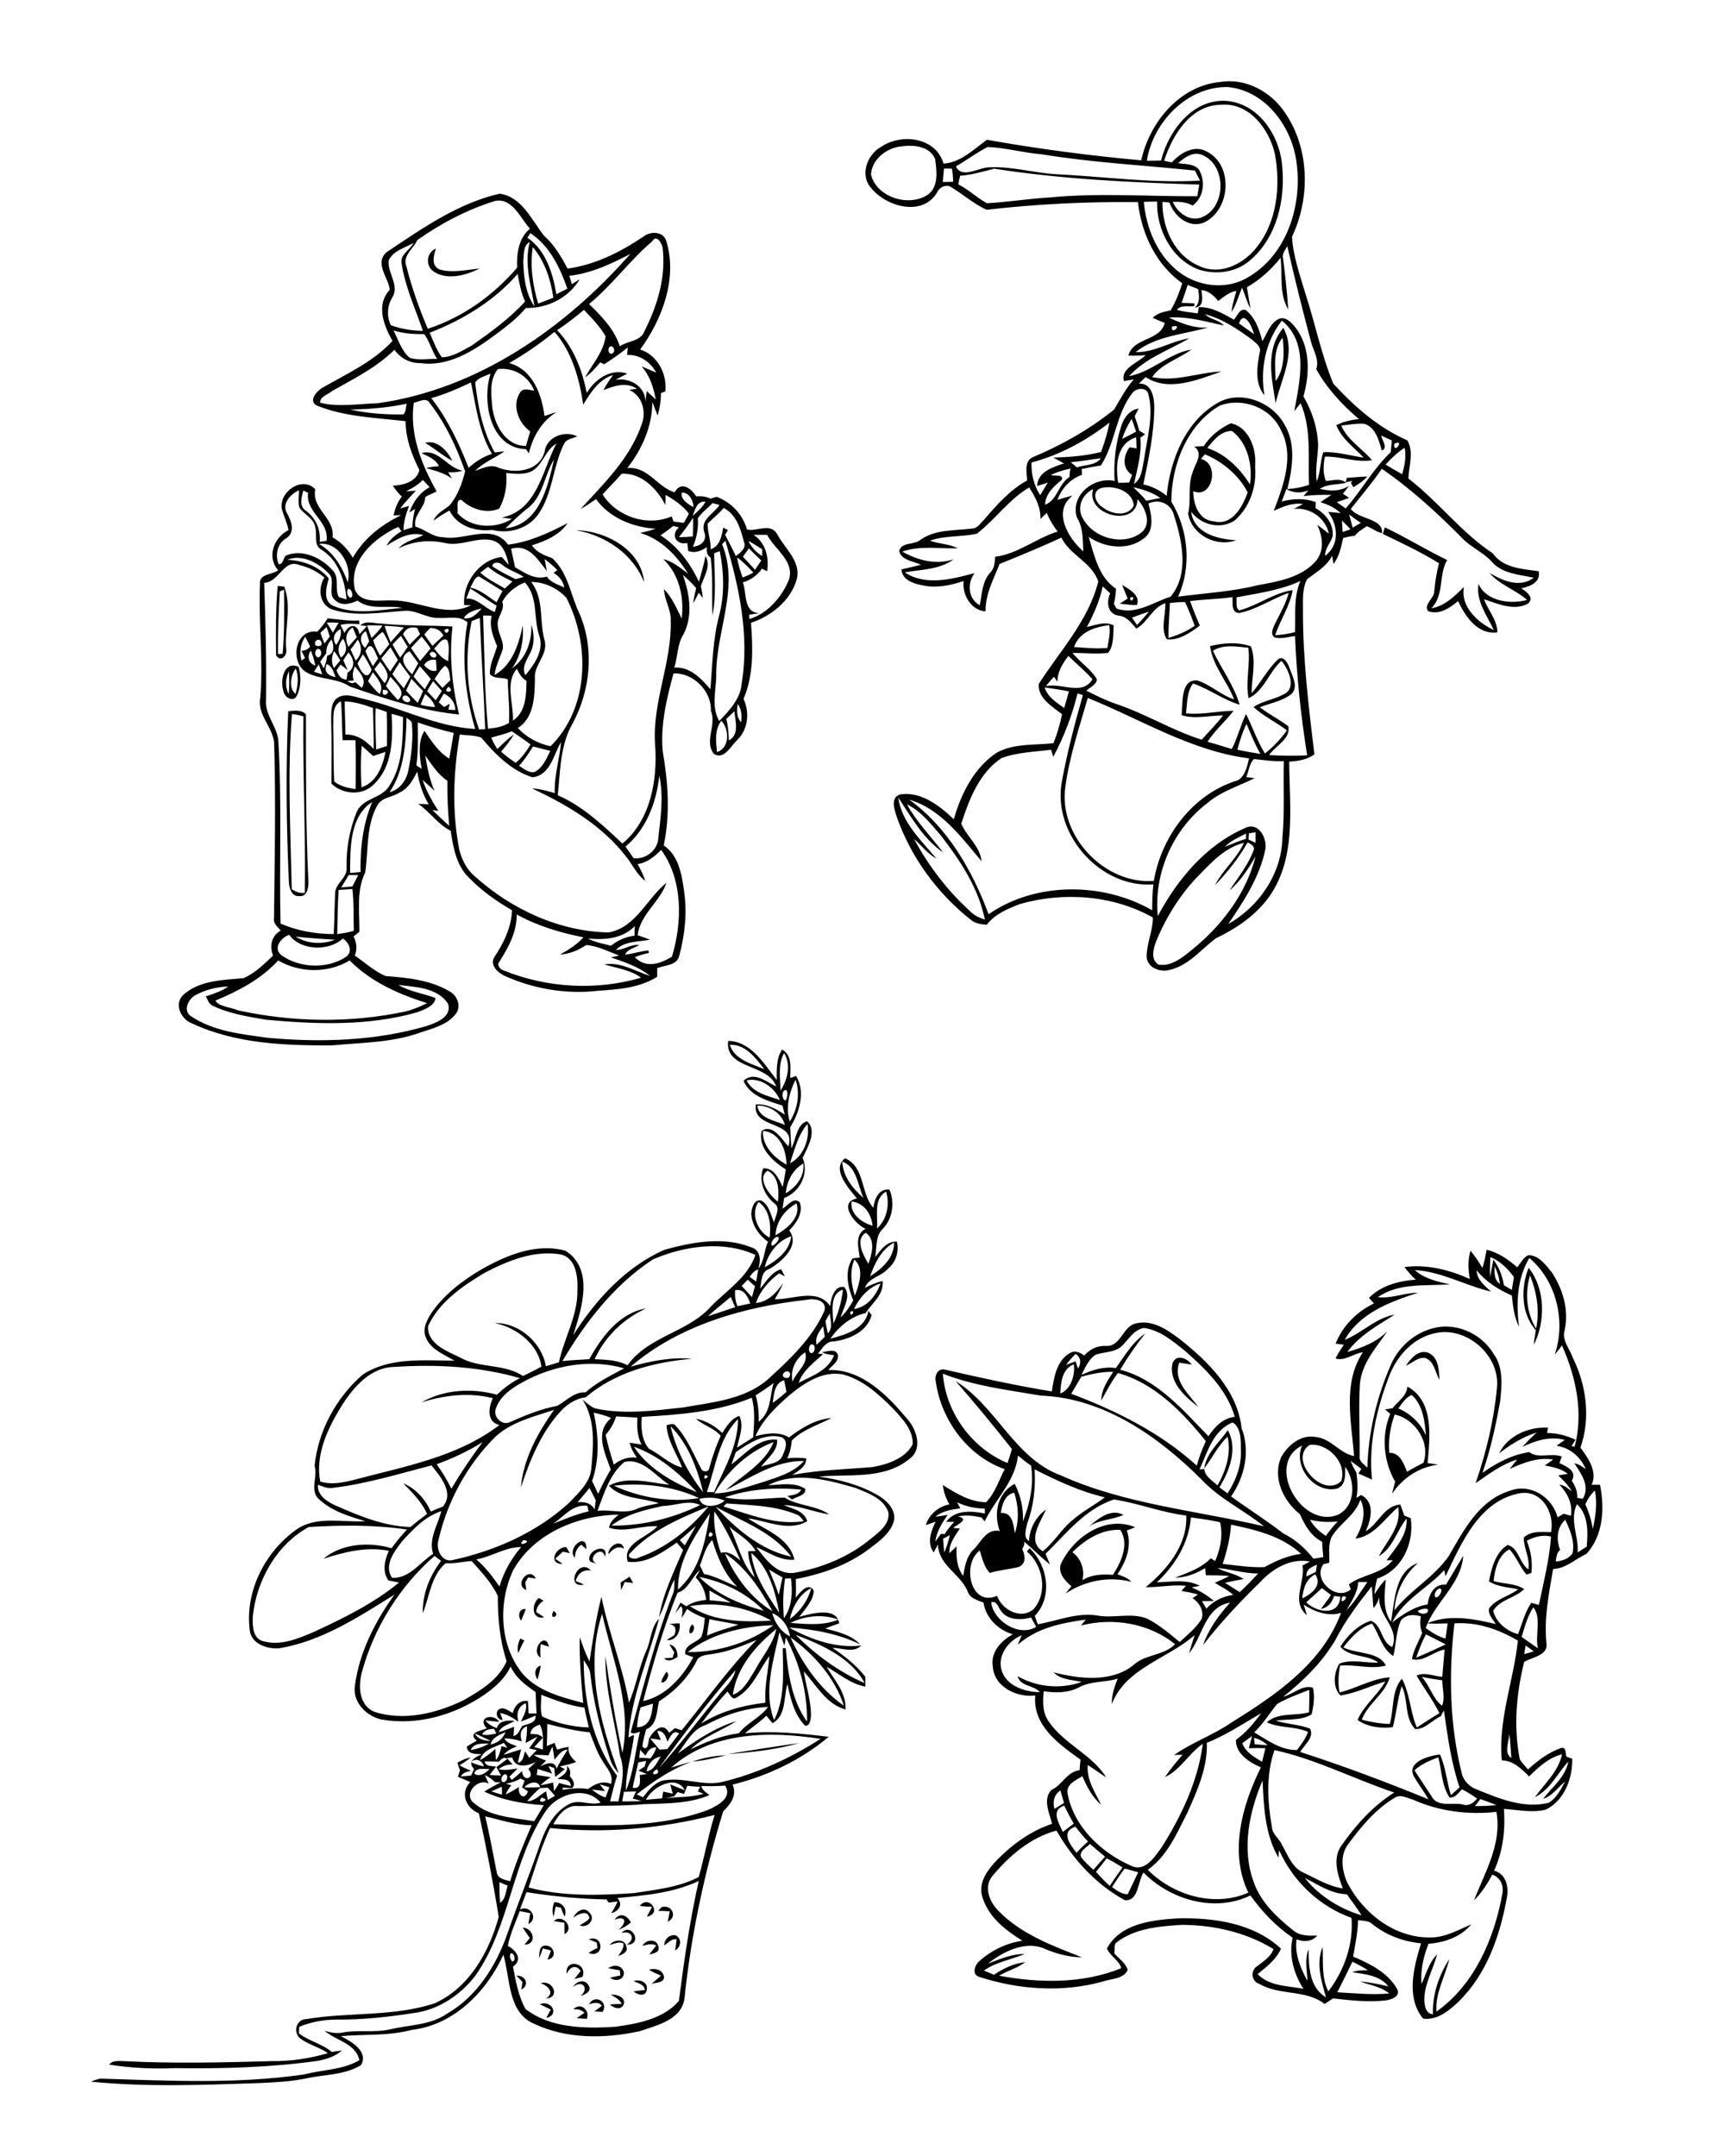 <?xml version="1.0" encoding="utf-8"?>
<!-- Generator: Adobe Illustrator 21.0.2, SVG Export Plug-In . SVG Version: 6.00 Build 0)  -->
<svg version="1.2" baseProfile="tiny" id="Layer_1" xmlns="http://www.w3.org/2000/svg" xmlns:xlink="http://www.w3.org/1999/xlink"
	 x="0px" y="0px" viewBox="0 0 734 924" overflow="auto" xml:space="preserve">
<path d="M245.7,861.1c3-3.3,7.3,0.5,5.7,4.1c-1.1-0.1-3.2-0.2-4.3-0.3c1.1-0.8,2.2-1.5,3.3-2.3C249.2,861.2,247.4,861,245.7,861.1
	 M231.3,858.9c4.9-2,8.7,4.5,2.8,5.9c0.6-1.2,1.2-2.4,1.9-3.6C234.4,860.4,232.8,859.7,231.3,858.9 M252.4,858.9
	c2.4-4.5,8.5-1,5.8,3.3c-0.9,0-2.6-0.2-3.5-0.2c1.1-0.8,2.1-1.6,3.2-2.4C256.5,857.7,254.4,858.4,252.4,858.9 M261.7,854.8
	c2.4-0.1,6.4,0.9,5.6,4.1c-1.1,2.8-4.3,1.7-6,0.1c1.7-0.1,3.4-0.2,5.1-0.2C265.5,856.8,263.5,855.9,261.7,854.8 M231.7,849.9
	c5-1.7,8.7,6,2.3,6.6C237.8,853.9,234.9,851.1,231.7,849.9 M271.5,849c2.8-0.9,6.4,0.5,5.6,3.9c-0.6,3-4,2-5.6,0.5
	c1.6-0.2,3.2-0.4,4.8-0.6C276,850.3,273.4,850,271.5,849 M245.5,851.5c1.5-2.5,5.2-3.6,6.8-0.5c1.4,2.4-1.7,3.8-3.5,4.4
	C252.6,852.1,249.6,848.3,245.5,851.5 M221.3,846.7c3.9-0.3,5.8,4.1,2.1,5.9c0.2-1.1,0.3-2.1,0.5-3.2
	C223,848.5,222.2,847.6,221.3,846.7 M278.1,844.1c2.6-0.7,5.6-0.1,6.4,2.8c0.3,3-3.4,2.6-5.3,3.3c1.3-1.2,2.6-2.3,4-3.5
	C281.5,845.8,279.7,845.3,278.1,844.1 M260.6,843.5c2.3-1.7,5.7-1.5,6.7,1.6c0.4,3.4-3.6,4.4-5.9,2.4c1.5-0.3,3-0.6,4.4-0.9
	c-0.1-0.5-0.2-1.6-0.2-2.2C264,844.1,262.3,843.8,260.6,843.5 M242.8,846c-0.8-7,9.1-4.9,6.8,1.2c-1.2,0.3-2.3,0.6-3.5,0.9
	c0.9-1.1,1.8-2.3,2.7-3.4C246.7,841.5,243.9,843.2,242.8,846 M231,839.3c0.2-2.1-0.2-5.8,3-5.5c3.6,0.1,4.8,5.4,0.6,6
	c0.5-1.3,1-2.6,1.5-3.9c-1.2-0.3-2.3-0.6-3.5-0.9C232.1,836.4,231.6,837.9,231,839.3 M275.3,833.9c1.3-2.8,6.1-3.2,6.8,0.2
	c0.9,2.6-2.2,3.1-3.9,3.5c1-1.3,2-2.6,3-3.8C279.3,832.7,277.3,833.4,275.3,833.9 M261.2,833.5c1.9-2.4,6.7-2.8,7.2,0.8
	c0.9,2.3-1.9,3.3-3.5,4c1-1.7,2.6-3.3,2.2-5.5C265.1,832,263.2,833,261.2,833.5 M252.3,831.1c6.4-2.4,6.9,8.3-0.1,5.9
	c1.1-0.9,2.5-1.6,3.8-2.2c-0.1-0.6-0.2-1.7-0.3-2.3C254.9,832.2,253.2,831.5,252.3,831.1 M284.6,833.7c0.1-2.7,2.2-4.8,5-4.3
	c2.7,1.6,2.2,5-0.3,6.5c0.2-1.6,0.5-3.2,0.6-4.8C287.7,830.7,286.3,832.7,284.6,833.7 M266.3,828.4c4.3-5,9.5,5.1,2.3,5
	C272.5,830.9,270.6,827.1,266.3,828.4 M224,826.1c4.6,0.1,6.4,7.2,0.7,7.3c0.8-1,1.6-1.9,2.3-2.8C226.1,829.1,225,827.7,224,826.1
	 M237.3,823.3c3.6-3.5,9.2,3,4.6,5.6c0-1.7-0.1-3.3-0.1-4.9C240.3,823.8,238.8,823.5,237.3,823.3 M263.4,822.7
	c2-3.4,5.6-1.8,6.9,1.2c-1.5,1.3-3.3,2.4-5.3,3.1C268.7,824.1,268.3,820.7,263.4,822.7 M245.6,821.8c1.2-2.5,4.5-5,6.8-2.3
	c3.1,2.8-0.4,7-4,5.7c1.4-1.1,3.2-1.7,4.2-3.2C251.9,818.2,247.7,820.3,245.6,821.8 M283.5,817.3c4.4-1.3,7,4.2,2.6,6.3
	c0.3-1.5,0.6-3,0.9-4.5c-1.7-0.1-3.4-0.2-5-0.2C282.4,818.5,283.1,817.7,283.5,817.3 M274.1,816.8c3.9-5.1,9.9,3.3,3.1,4.6
	c0.7-1.4,1.4-2.8,2.2-4.2C277.5,817.1,275.8,817,274.1,816.8 M237.5,815.2c3.4-0.1,5.8,2.9,4.4,6.2c-0.6-1.3-1.1-2.6-1.6-3.9
	c-0.6-0.1-1.7-0.3-2.2-0.4c-0.3,1.4-0.6,2.9-0.9,4.3C236.5,819.3,236.7,817.2,237.5,815.2 M296.7,754.9c4.6-1.5,9.5-2.6,14.4-2.6
	C306.4,753.3,301.6,754.6,296.7,754.9 M311.8,751.7c10.2-1.6,20.5-3.3,30.7-4.7C332.6,749.8,322.1,751,311.8,751.7 M285.5,716.5
	c1.9,0.7-0.1,5.1-2.1,4.5C283.5,719.4,284.7,717.9,285.5,716.5 M230.3,719.8c-1.4-2.1-1.4-5.2,1.4-6
	C231.4,715.8,230.9,717.8,230.3,719.8 M286.8,704.7c2.7,0.6,3.5,2.8,3.5,5.4c-1.8,1.2-3.9,2.3-5.8,0.6c0.9-0.1,2.8-0.2,3.7-0.3
	c0.2-0.6,0.5-1.7,0.7-2.3C288.2,707,287.5,705.8,286.8,704.7 M231.6,710.4c-4.6-3.1,2.2-11.7,3.6-4.7c-1.2-0.4-2.3-0.7-3.5-1.1
	C231.4,706.6,231.5,708.5,231.6,710.4 M222.9,702.2c0.5,0.2,1.4,0.6,1.8,0.8c-1,1.7-1.8,3.5-2.6,5.4
	C221.4,706.2,222.1,704.1,222.9,702.2 M296.5,696.2c1.7,0.4,0.7,4-0.9,3.8C295.1,698.8,295.6,697.2,296.5,696.2 M286.5,696.1
	c1.5-0.3,3.1-0.4,4.7-0.4c0.5,3.5-1.4,7.5-5.5,7.2c1-0.8,2.1-1.4,3.2-2.1C290,698.4,289.5,696.1,286.5,696.1 M237.2,690.4
	C240.8,692.4,234.7,694.9,237.2,690.4 M223.3,694.5c-1.6-1.8-0.9-5.4,2-4.9C224.7,691.2,224,692.9,223.3,694.5 M233.2,693.1
	c-5.5,1.2-5.6-5.7-2.3-8.3c0.5,0.3,1.5,0.9,2,1.2c-1.7,1.1-3.1,2.7-3.1,4.9C230.9,691.6,232.1,692.3,233.2,693.1 M265.9,678.2
	c1.3-0.8,2.6-1.7,3.9-2.5c0.5,0.9,1,1.8,1.5,2.7c-1.2-0.1-2.4-0.3-3.6-0.4c-0.5,1.2-1.1,2.3-1.6,3.5
	C266.1,680.7,266,679,265.9,678.2 M225.5,681.4c-5.5-2.2,1.3-10.5,4.1-4.9c-1.1-0.2-2.2-0.3-3.3-0.5c-0.3,0.5-0.9,1.6-1.2,2.1
	C225.2,679.2,225.4,680.3,225.5,681.4 M250.2,679.1c-8.3,1.7-2.3-12,3-6c-3.3-0.7-5.8,1.4-6.5,4.5
	C247.9,678,249.1,678.5,250.2,679.1 M252.5,668c-0.1-4.4,8.6-6.6,6.7-0.8c-1-5.7-8.9,1.2-3,3.1C254.9,669.6,252.4,669.9,252.5,668
	 M241.1,670.2c-6.5,0.2-3.1-7.3,1.5-7.2c0.5,0.8,1,1.7,1.6,2.6c-1-0.2-2-0.4-3-0.6c-1.1,1-2.2,2-3.3,3
	C238.9,668.7,240,669.4,241.1,670.2 M260.7,666.1c-0.3-3.5,5.6-7.1,6.7-2.4C264.6,662.2,262.5,663.9,260.7,666.1 M246.3,667.6
	c-3.8-4.1,5.4-11.5,4.9-3.7c-0.7-0.7-1.4-1.3-2.1-1.9C247.1,663.3,246.4,665.4,246.3,667.6 M459.5,665.2c3.8,2.8,5.4,7.5,4.3,12
	c3.9-2.5,8.6-2.6,13.1-2.3c3.5-5.5,7.1-13.2,3.1-19.3C472,655.3,465,659.8,459.5,665.2 M454.5,670.4c5.3-11.6,19.1-21.2,31.9-15.9
	c-1.2,0.5-2.4,1-3.6,1.4c2.4,6.6-0.3,13.3-4,18.8c2.2,0.7,4.4,1.5,6,3.2c-9.8-2.5-19.8-0.5-28.2,5c0.8-1,1.6-2.1,2.5-3.1
	C456.5,677.6,453.3,674.3,454.5,670.4 M466.6,654.2c4-3.4,9.3-7.9,14.8-5C476.7,651.4,471.1,651.1,466.6,654.2 M597.6,606.2
	c-1.9,5.3-2.8,10.8-2.3,16.4c4.6-0.1,6.1,4.6,7.6,8.1c2.3-1.3,4.6-2.6,7-3.8C613.1,618.2,606.3,608,597.6,606.2 M599.2,603.6
	c5.3,2.3,9.5,6.3,11.8,11.6c-0.5-6.1-1.3-13.1-6.1-17.4C602.3,598.9,600.8,601.4,599.2,603.6 M603,594.2c11.6,6.2,9.7,21.8,8.7,32.8
	c1.5,0.2,3,0.4,4.6,0.7c-8.3,1-15.1,5.6-19.8,12.4c0.4-1.7,0.8-3.4,1.3-5.1c-5-8.7-6-19.8-2.1-29.1c-0.8-0.6-1.5-1.3-2.2-1.9
	c0.8-0.1,2.4-0.4,3.2-0.5C598.9,600.5,602.9,598.3,603,594.2 M502.4,584.3c1.4-4.2,6.4-2.3,8.2,0.5c-1.8-0.3-3.6-0.6-5.3-0.8
	c-2.8,7.8,4.1,13.3,8.1,18.9C507.7,598.5,500.7,592.3,502.4,584.3 M602.4,585.3c2.1-3.1,5.3-7,9.5-5.6c4.5,1.8,4.7,7.5,4.9,11.6
	c-1.9-3.1-2.1-7.8-6-9.3C607.7,581.4,605.2,584.1,602.4,585.3 M655.6,546.6c-2.3,7.5-1.5,16.1,2.6,22.8
	C659.8,561.8,658.5,553.8,655.6,546.6 M655,543.3c7.2,9,7.3,23,2.2,33.1c0.2-2.1,0.5-4.2,0.9-6.3C651.7,563,651.6,551.8,655,543.3
	 M579.5,840.7c-2.1,4.4-4.3,8.7-6.5,13.1c7.4,0.4,14.8,1.2,22.3,0.5c-3.6-2.9-8.3-3.6-12.5-5.1c4.1,0.3,8.1,1.1,12.1,2.1
	c-3.7-4.8-9.9-5.2-15.4-6.1c2.1-1,4.4-0.7,6.6-0.9C584,843,581.8,841.8,579.5,840.7 M559.1,804.8c6.1,7.7,14.9,13.2,24.3,16
	c-1.9-3.1-4.2-6-6.3-9C570.4,811.6,564.8,807.7,559.1,804.8 M476.5,808.7c2,1.5,4.1,3,6.7,3.1c1.5-3.1,3-6.3,4.5-9.4
	c-1.9-0.5-3.8-1.2-5.8-1.6C480,803.2,478.3,806,476.5,808.7 M474.2,796.4c-1.5,1.9-3,3.9-4.6,5.8c1.9,2.1,3.8,4.1,5.9,6
	c1.8-2.7,3.6-5.3,5.5-7.9C478.7,798.9,476.5,797.5,474.2,796.4 M463.2,795.8c1.5,2.1,3.5,3.8,5.3,5.5c1.6-1.9,3.3-3.7,5-5.6
	c-2.2-1.8-4.4-3.7-6.5-5.5C465.6,791.8,462.4,793.2,463.2,795.8 M425.2,804c-3.9,4.8-1.1,11.2,2.7,15c9.7,9.9,23.1,14.9,35.7,19.8
	c-5.3,0-10.4-1.4-15.2-3.3c-8.5-4.3-18.3,0.7-25.1,6c5.1-1.9,10.3-4.2,15.8-4.1c-5.8,2.4-12.3,3.4-17.5,7.1c1.4,0.6,2.9,1.2,4.3,1.8
	c4-2.7,8.5-4.9,13.4-5.4c-3.4,2.6-7.6,3.6-11.2,5.8c17.4,3.2,35.7,3.5,52.3-3.2c-0.5-3.1-4.8-5.2-6.1-8.5
	c5.9-10.8,19.5-12.2,30.6-12.9c15.4-0.3,32.3,2.1,44,13c-2.1,4.7-6.1,7.7-10,10.9c5,5.3,12.9,5,19.6,6.3c-4.1-6.4-6.4-14.3-4.6-21.9
	c-7.1-4.8-13.1-11.1-18.1-18.1c-15.3,7.4-34.2,2-45.8-9.8c-2.6,3.8-2,12.4-8.1,11.8c-12.3-6.7-22.3-17.7-29.2-29.8
	C441.7,787.4,432.4,795.3,425.2,804 M461.3,794c1.5-1.7,3.2-3.3,4.9-4.8c-1.9-2-3.7-4.2-5.4-6.4C454.4,785,458.3,790.3,461.3,794
	 M455.4,785.1c1.6-1.2,3.1-2.4,4.7-3.6c-1.5-2.5-2.8-5.1-4.1-7.7C450,775.8,453.8,781.3,455.4,785.1 M634.3,771c-0.8,1-1.5,2-2.3,3
	c3.1,0,6.1-0.1,9.2-0.4C638.9,772.6,636.6,771.8,634.3,771 M597.5,770.5c-8,4.8-14.1,12.1-19.5,19.4c-4,4.9-3.1,11.5-0.7,16.9
	c6.8,13.2,20.4,23.8,35.7,23.5c6.3,0,11.8-3.2,17.4-5.6c-4.4,5.4-11.5,7.8-18.3,8.3c-2.2,5.5-3.5,11.4-3,17.3
	c2-4.4,3.2-9.2,6.7-12.8c-1.7,6.5-5.4,12.5-5.5,19.4c0.1,2.5,0.5,6.1,3.7,6.3c-0.3-8.3,2.5-16.7,7-23.6c-1.8,7.5-6.1,14.6-5.5,22.5
	c16.3-11.6,24.7-31.2,28.2-50.3c0.8-3.5-0.7-7.3-4.3-8.4c-2.1,4-4.6,7.8-7.8,11c4.7-12.1,12-24.2,9.6-37.9
	c-12.1,1.3-24.4-0.2-35.6-5.2C603,770.6,600,768.7,597.5,770.5 M451.8,775.2c1.4-0.8,2.7-1.7,4.1-2.5c-0.5-1.8-1-3.6-1.5-5.4
	C451.6,769.1,451,772.2,451.8,775.2 M541,763c-5.8,13.6-9.1,29.6-3.7,43.8c3,8.5,9.8,14.8,16.6,20.3c2.9,2.6,6.9,2.5,10.5,2.4
	c-2.2,2.7-5.8,2.8-8.8,1.6c-1,6.2,1.7,12.4,4.6,17.8c-0.1-4.5-1.3-9.2,0.5-13.5c0.1,7.5,0.3,16.3,7.5,20.6c-2-6.9-4.4-14.6-1.5-21.6
	c0.4,6.3-0.6,13.1,2.5,19c6.8-9,10.8-20.2,9.9-31.5c-13.8-4.9-25.1-15.7-31-29c-0.1,0.8-0.3,2.4-0.3,3.2
	C542,786.1,541.5,774.3,541,763 M606.1,758.7c2.4,3.7,4.9,7.4,7.3,11.1c2.5,4.9,8.9,2.5,13.3,3.5c2.6,0.9,4.6-0.6,6.2-2.5
	c-2.1-1.5-4.2-2.9-6.5-4c-1.5,1.5-2.8,3.8-5.3,3.5c-3.4-5.1-3.3-11.5-4.8-17.2C612.6,754.5,608.9,756,606.1,758.7 M546.1,750
	c-3.7,10.6-3,22.1-1.1,33c0.2,3.2,3.2,4.9,4.3,7.6c2.5,4.3,4.3,9.8,9.2,11.9c5.5,2.6,10.8,5.9,16.9,6.8c-2.2-5.7-4.6-12.9-0.6-18.4
	c6.2-8.8,13.4-16.9,22.6-22.7C580.2,762.4,563.9,753.9,546.1,750 M537.3,744.8c0.1,0.7,0.3,2,0.3,2.7c1.9,0.2,3.8,0.3,5.6,0.4
	C541.5,746.5,539.6,745.2,537.3,744.8 M532.3,747.1c1.5,3.9,5.1,5.9,8.5,7.9c0.5-1.9,0.9-3.8,1.4-5.8c-2.4-0.1-4.8-0.1-7.1,0
	c0.5-1.7,0.9-3.5,1.4-5.2C535.1,745,533.7,746,532.3,747.1 M646.7,742.9c0,3.3-2.5,8.4,0.9,10.5
	C647.3,749.9,647.2,746.4,646.7,742.9 M517.1,746.9c0.4,10.5-4.1,20.5-8.3,29.9c-4.5,8.8-8.6,18.6-17,24.5
	c10.9,11,28.6,16.2,43.1,9.8c-8.3-17.2-2.7-37.5,5.4-53.7c-4.8-2-11-5.9-10.7-11.8c4.3-3.1,7.7-7.1,10.8-11.4
	C532.7,738.7,525.3,743.6,517.1,746.9 M547.3,730.2c-3.4,4-6,8.6-9.9,12.2c5.8,3.4,11.2,7.6,18.3,7.6c1.9-2.4,3.7-4.9,4.8-7.8
	c-5.7-2.5-12.1-1.5-17.7-4.1c4.9-4.4,12.2-2.6,18.1-4.3c0.1-3.2,0.2-6.4,0.1-9.6C556.4,726,551.6,727.7,547.3,730.2 M609.2,718.6
	c3.4,3.7,4.8,9.5,8.7,12.4c1.4-3.4,0.1-7.3,0.1-10.9C615.1,719.7,612.2,719.3,609.2,718.6 M653.1,708.9c1.4-0.4,2.8-0.8,4.1-1.2
	c-1.2-0.9-2.3-1.7-3.5-2.5C653.5,706.4,653.3,707.6,653.1,708.9 M611,700.4c-1.7,3.2-3,6.6-4.2,10c4.3-1.8,8.5-3.7,12.7-5.7
	C616.6,703.2,613.7,701.8,611,700.4 M623.2,695.7c-2.5,21.6-2.1,43.7,3.3,64.9c0.8,2.5,2.8,4.6,5.1,5.8c10.1,4.1,20.9,8.9,32,6.2
	c3.3-2,5.2-5.7,7-9.1c-3.1,2.5-5.4,6.2-9.4,7.4c3.9-5.1,9.6-9.3,10.8-16c-4.7,5.2-7.8,12-14.3,15.3c4.2-5.9,10.1-11,11.6-18.4
	c-5.6,1.4-10.1,5.5-14.1,9.5c-3.3-3.3-6.8-6.8-11.7-6.9c-1.6-17.5,5.1-34.2,6.9-51.3C642.1,698.2,632.8,695,623.2,695.7
	 M436.1,704.9c0.4-1,1.2-3,1.7-4.1c-5.7,2.3-10.6,8.7-8.6,15.1c2.1,6.7,10,9.2,16.4,9.3c-2.6-3.2-8.3-2.2-9.6-6.9
	c8.2,4.8,18.6,5.7,27.5,2.5c-4.1-1-8.9-0.8-12-4.1c11.4,2.9,25.7,4.6,35.2-4c5.1-3.8,12.3-3.4,16.8-8.1c-11.3-9-26.4-11.5-40.3-8
	c0.5-0.6,1.5-1.9,2-2.5C454.8,695.5,444.1,697.7,436.1,704.9 M600.3,694.4c-2.2,4.8-2,10.3-3.3,15.3c-5-3.2-6-9.4-9.1-13.9
	c-5.1,1.6-9.1,6-12.3,10.2c5.7,2.9,15.4,1.7,18.2,7.8c-6.5,1.7-13-0.6-19.6,0c-0.7,3.8-1,7.7-0.2,11.5c7.3-1.8,13.9-5.9,21.5-6.5
	c-2.1,7.3-9.4,11.2-12,18.2c3.9,1,7.9,1.7,12,1.8c1.9-6.4,0.6-14.1,5.2-19.4c3.5,6.5,3.5,14.2,6.4,20.9c3.2-2,6.4-4.2,9.7-6.1
	c-2.8-5.6-6.6-10.6-9.8-16.1c3.5-1.7,7.4,0.3,11,0.5c0.3-3.9,0.7-7.8,1-11.7c-4.7,0.8-9.3,5.6-14,4.1c0.7-4,2.9-7.5,4.4-11.2
	c-1-2.3-1-4.7-0.6-7.1C605.9,691.8,602.5,691.8,600.3,694.4 M652,701.5c2.3,1.6,4.6,3.3,7,4.9c-1.4-5.6,1.7-13.1-2-17.6
	C654.5,692.7,653.3,697.2,652,701.5 M607.5,690.3c0.5,1.7,5,1.9,4.3-0.7C610.5,689.1,608.8,689.7,607.5,690.3 M424.7,686.7
	c1,8,11.9,15,19.3,10.5c-0.8-1.4-1.5-2.7-2.2-4c-4.4,1.2-10.2,1.2-13-3C427.7,688.8,427.1,685.8,424.7,686.7 M575.2,684.2
	C573.2,689.1,579.5,683.4,575.2,684.2 M616.4,680.9c-1.1,0.7-2.1,2.3-1.4,3.6C616.7,685.2,619.1,680,616.4,680.9 M559.7,686.7
	c4.4,4.3,14.1,6.1,14.6-2.4c-0.7-0.1-2-0.3-2.7-0.3c-0.8,2.8-2.6,5-5.6,5.5c1.5-2,3-3.9,4.3-6c-1.3-1-2.6-1.9-3.9-2.9
	C564.1,682.7,561.9,684.7,559.7,686.7 M572.1,703c-5.7,9.5-13.6,17.3-22.2,24.1c4.2-1,8.3-5.3,12.7-3.8c0.8,3.8,0.3,7.7-0.6,11.4
	c-4.5,2.8-10.3,1.9-15.4,2.7c4.8,1.5,10,1.6,14.7,3.4c2,3.7-2.4,7-4.2,10c18.6,6,36.9,12.9,55,20.3c-1.9-3.3-4.3-6.4-6.2-9.7
	c-3.5-6.3,6.5-9,11.1-9.5c2.5,5.4,2.9,11.7,4.7,17.4c1.2-1.1,2.5-2.2,3.7-3.3c-3.6-10.7-5.1-21.8-6.7-33c-0.5,0.8-0.9,1.7-1.3,2.5
	c-3.7,1.6-6.8,5.7-11,5.5c-4.8-4.9-2.8-12.6-5.8-18.4c-1.8,5.7-2.3,11.8-3.8,17.6c-5.2,0.6-10.8-0.1-15.1-3.1
	c2.7-6.3,8.5-10.6,11.9-16.5c-6.4,1.9-12.6,5-19.2,6c-3.4-3.1-3-10-0.4-13.7c5.3-2,11.1-0.1,16.6-0.4c-4.8-3.6-12.1-2-16.3-6.8
	c3.1-4.8,7.5-9.3,13-11.1c4.9,1.4,4.5,9.5,9.3,11.2c3.2-8.2-6.2-13.3-5.6-21.3c-0.6,1.7-1.2,3.4-2.5,4.6c-0.3-3.1-0.4-6.2-0.7-9.3
	C581.9,687.3,576.3,694.7,572.1,703 M582,678c-0.3,4.6-2.9,8.3-5.1,12.1c3.6-3.5,6.1-8,9-12.1C584.6,678,583.3,678,582,678 M558,685
	c4-1.9,8.7-5.5,5.6-10.3C559.6,676.6,558.4,680.9,558,685 M521.6,672c3.6,1.9,7.8,2.4,11.3,4.7c-2.7,0.5-5.4,1-8,1.6
	c2.1,1.4,4.2,2.7,6.3,4c2.8-2.5,5.4-5.3,7.9-8C533.2,674.4,527.5,672.4,521.6,672 M559.8,675.6c1.3-0.6,2.6-1.3,4-1.9
	c0.1-0.8,0.4-2.3,0.5-3.1C562,671.5,559.5,672.5,559.8,675.6 M540,678c-8.7,8.5-17,17.3-24.5,27c2.4-6.9,6.7-12.8,11.6-18.2
	c-10.9,1.8-11.7,14.6-17.6,21.7c0.7-2.6,1.6-5.2,2.4-7.8c-11.5,10.2-29.6,14.1-35.5,29.6c-0.1-3.8,1.1-7.4,2.5-10.9
	c-5.5,1.7-11.5,0.9-16.7,3.8c-4.7,2.4-10,2.3-15,1.6c-0.4,4.4-0.6,9.2,2.2,13c6.5,9.6,18.4,14,24.6,23.9c-2.7-1.7-5.2-3.6-7.9-5.3
	c-0.6,6.3,3.1,11.6,5.7,17c-3.8-3.2-6.1-7.7-8-12.2c-2.9,1.8-7.3,3.5-6.3,7.7c2.7,14,14.3,25,27,30.6c6.1,3.1,10.3-3.8,13.3-7.9
	c8.5-13.5,15.5-28.3,17.6-44.3c-6,4.1-9.5,11.1-16.2,14.3c2.2-3.4,4.9-6.5,7.5-9.6c-0.9,0-2.7,0.1-3.6,0.1
	c7.7-5.4,16.7-8.5,24.4-13.8c18.8-11.7,39.1-25.3,47.1-47.1c-5.6,1.7-11.3-0.5-16-3.5c0.5,1.5,1,3,1.4,4.5c-7-5.7-0.6-14.2-1.9-21.3
	c1.1-0.6,2.1-1.1,3.2-1.7C553.1,667.6,545.3,672.2,540,678 M654.2,660.3c1.8,4.4,2.5,9.1,2,13.8c-0.5,0.2-1.6,0.5-2.1,0.7
	c-2.9-3.3-4.3-7.6-7.3-10.8c-4.6,2.1-6.4,8.7-6.8,13.6c4.3,1.2,9.2,0.9,13.1,3.4c-3.9,3.9-10.3,4.4-13.3,9.3
	c1.2,4.9,5.8,8.8,10.7,10c1.7-4.5,2.9-9.3,5.6-13.4c1.1,0.3,2.2,0.6,3.3,0.9c2-9.7,4.5-19.4,5.2-29.3
	C661,657.6,657.4,658.6,654.2,660.3 M404.1,659.4c0.1,2,0.3,3.9,0.5,5.9c1.1-2.4,1.8-4.9,2.4-7.4
	C406.1,658.4,405.1,658.9,404.1,659.4 M523.9,670.2c5.9,0.7,11.9,1.6,17.9,1.4c4.9-2.7,10.1-5,15.7-5.7c-8.2-7.6-19.4-10.3-30-12.5
	C527.1,659.2,525.7,664.8,523.9,670.2 M668.5,664.2c-1.5,1.2-1.6,3.2-1.9,5c2.7-0.2,5.6-1.2,7.2-3.5c1.1-5-1-9.9-3.1-14.4
	C667,654.6,666.8,659.9,668.5,664.2 M561.3,651.3c1.6,2.8,4,5.1,6.8,6.9c1.6-2.2,3.3-4.3,5.1-6.2
	C569.2,652.5,565.2,652.2,561.3,651.3 M510.3,650.3c-0.9,10.8-6.7,20.5-14.6,27.8c6.1-0.1,12.8-1.5,18.4,1.5
	c-0.9,0.2-2.6,0.5-3.5,0.7c3.4,1.4,6.7,3.3,9.5,5.8c-1.7,0-3.4,0.1-5.1,0.1c0.7,1,1.3,2.1,1.9,3.2c3-3.3,7.1-5.3,11.5-5.9
	c-2.3-2.2-5.2-3.5-7.9-5.2c2.1-0.9,4.2-1.8,6.2-2.9c-3.3-0.3-6.7-0.3-10-0.3c-0.1-0.8-0.2-2.3-0.3-3.1c-3.9,2.4-8.3,4.1-12.9,4.1
	c5.4-2.1,11.2-4,15.3-8.3c0.5,0.3,1.4,0.9,1.9,1.2c2.2-5.2,3.4-11,2.1-16.6C518.8,651.4,514.6,650.9,510.3,650.3 M675.7,644.6
	c-3.3,6.9,0.8,13.6,0.3,20.7c1.3-0.8,2.6-1.7,3.9-2.5C680.4,656.6,680.7,649.3,675.7,644.6 M410.1,643.8c0.3,0.6,1,1.9,1.4,2.6
	c-3.8,0.5-7.6,1.1-10.7,3.6c1.8-0.2,3.5-0.5,5.3-0.8c-2.4,3.4-4.8,7.1-5.3,11.4c0.8-1.1,1.6-2.2,2.4-3.3c0.4,0,1.1,0.1,1.5,0.2
	c1.3-1.9,2.6-3.7,4.2-5.3c-0.9,0-2.6,0-3.5,0c3.9-5.3,10.9-4.7,16.6-3.6c0-0.5,0-1.5,0-2.1C417.9,646.5,413.8,645.6,410.1,643.8
	 M582.9,642.7c-2.2,6.7-8.8,10.1-12.3,15.9c-1.6,3.5-0.9,7.4-1,11.1c-0.6,0.2-1.9,0.5-2.5,0.6c-5,6.7,5.7,16.2,11.7,10.8
	c-0.2-0.5-0.6-1.6-0.8-2.1c5.8-4.4,14-4.3,18.8-10.4c-0.7,0-2,0.1-2.7,0.1c3.9-5.3,9.1-10.9,8.6-17.9c-4.2,5.1-5.8,12.6-11.9,16.1
	c3.5-6.6,9.9-13,8.3-21c-5.8,4.8-10.2,12.4-18.3,13.5C583.7,654.5,585.7,648,582.9,642.7 M448,665.9c0.6,1.5,1.3,3,1.9,4.6
	c-3.8-3.1-7.3-6.6-11-9.8c0.1,1.1-0.2,2.2-0.9,3.1c1.2,2.7,1.9,6.2-1.4,7.7c-4.1,1.1-8.5,1.3-12.5,2.6c-2.5-2.7-3.2-6.3-4.3-9.6
	c-7.8,5.7-4,24.4,7.4,19.4c2.2,6,10.1,10.3,15.6,5.8c6.3-7,4.2-19-2.8-24.8c0.4-0.5,0.8-0.9,1.2-1.4c7.8,7.4,10,20.8,2.2,29
	c0.4,1.2,0.8,2.4,1.3,3.6c8.4-1.5,16.6-5.1,25.3-3.8c7.2,1.4,14.7-1.4,21.6,1.4c5.1,2.6,9.5,6.4,13.9,10c3.3-3.1,7-6,9.4-9.9
	c1.1-3.5-1-7-3.9-8.9c0.8-0.5,1.6-1.1,2.3-1.6c-2.3-0.6-4.7-1.1-7.1-1.5c0.7-0.8,1.4-1.5,2-2.2c-5.8-0.6-11.5,0.7-17.3,0.6
	c9.2-7.5,18-18.2,17.4-30.7c-10.6-1.3-20.5-5.3-31-6.9C464.9,646.7,456.9,657.2,448,665.9 M619.4,675.5c-0.1-0.6-0.4-1.9-0.6-2.6
	c-7.1,7.8-17.4,12.6-22.3,22.4c4.6-3.4,9.4-6.8,15.2-7.7c0.6-4.4,2.8-8.9,7.9-8.5c2.5-4.1,4.9-8.3,7.4-12.4
	c-0.9,12.3-12.3,20.1-16.1,31c2.6,1.9,5.4,3.7,8.5,4.5c0.3-2.2,0.6-4.4,0.9-6.5c-3,0.1-5.9,0.2-8.8,0c9.2-4,20-2,29.4,0.3
	c-1.2-2.1-3.5-4.2-2.8-6.8c3.1-4.1,8.5-5.1,12.4-8.1c-4.2-0.9-8.7-1-12.5-3.4c1.1-5.6,2.8-12.5,8-15.6c4.8,1.3,5,7.8,8.9,10.5
	c0.8-4.8-2-9-2-13.6c3-3.1,7.8-2.4,11.7-2.4c1.7-8.4-4.2-18.5-13.7-16.6C633.7,643.4,626.2,661.3,619.4,675.5 M428.8,648.4
	c5-0.5,5.5,5.1,6,8.7c2-5.6,1.6-11.8-0.2-17.4C430.5,640.5,429.4,644.9,428.8,648.4 M679.3,644.7c1.5,3.3,2.6,6.8,3.2,10.5
	c1.2-5.4,2-10.9,0.9-16.4C681.6,640.4,680.3,642.4,679.3,644.7 M443.3,629.7c0.5,7.9-0.4,15.9-3.2,23.3c-0.4,2.4-1.8,5.9,0.8,7.4
	c0.3-5.4,2.9-10.3,7.3-13.5c-2.3,5.4-8.4,13.5-1.4,17.9c4.9-3.8,7.9-9.4,12.7-13.3c4.3-3.8,9.4-6.4,13.9-9.8
	C462.8,639.2,453,634.6,443.3,629.7 M436.2,623.8c-1.2,11-9.7,18.7-14.3,28.2c-0.3-0.4-1-1.3-1.4-1.7c-3.3-0.7-6.7-1.2-10-0.4
	c5.2,1.1-0.3,3.4-2.1,4.9c0.7,0.1,2.2,0.2,2.9,0.2c-2.1,3.3-4.7,6.5-4.5,10.6c1-1,2.1-1.9,3.1-2.9c-0.2,4.4,0,9,2.8,12.6
	c0.7-3.8,1.3-7.8,4-10.8c3.7-3.3,5.6-9.5,11.7-8.4c-2.8-7.3-1-16.4,6.4-20.2c2.5,5,3.8,10.5,3.5,16.1c3-7.6,4.8-15.8,3.5-23.9
	C439.9,626.8,438,625.3,436.2,623.8 M573.2,649.2c7.7-3.7,7.7-14.4,3.2-20.6c0,3.4,0.4,8.1-3.7,9.4c-9.6,2-18.7-9.5-14.8-18.5
	C541.9,627.5,557.6,655.3,573.2,649.2 M561.2,619.2c-9.5,6.2,5.7,23.3,13.5,15.5C577.3,626.9,569,618.3,561.2,619.2 M514,629.7
	c0.5,0,1.5-0.1,2-0.2c0.3,3.3,3.5,5,5.7,7.1c3.5-6.3,6-13.7,4.3-20.9c-4.1,3.9-6.6,9.1-10,13.6c0.9-6.7,6.5-11.1,10.1-16.4
	c4.4,7.9,0.7,17.5-3.6,24.5c1.2,0.9,2.3,1.7,3.5,2.6c3.6-5.6,6.1-12.2,5.7-18.9c0-3.9,0.1-9.3-3.5-11.5
	C519.8,612.9,517.4,622.3,514,629.7 M404,588.7c1.2,16.6,12.4,31.9,27.7,38.3c0.7-2,1.3-4,1.9-6c-7.8-9.9-15.8-19.6-24.1-29.1
	c17.4,10.7,25.2,33.1,45.1,40.4c27.5,12.4,58,15,87,21.8c-8.7-7-19.1-11.8-26.8-20.1c-18.5-18.4-41.8-34.9-68.8-35.9
	C432,595.7,417.5,594,404,588.7 M463.3,590c-1.4,2.5-2.9,4.9-4.3,7.3c19.4,7.3,38.4,16.8,53.8,30.8c1-3.6,2.3-7.1,3.9-10.5
	c-10-12.4-21.9-24.8-37.7-29.2c-2.8,3.7-4.9,7.8-7.1,11.8c0-4.7,2.7-8.6,5.1-12.3C472.3,587.8,467.8,588.8,463.3,590 M454.3,597.2
	c4.5-1.6,6.5-8,5.8-12.5C455,586.7,454.6,592.5,454.3,597.2 M456.8,584.9c1.4-0.5,2.7-1,4.1-1.5c0.3,1,0.6,2.1,1,3.1
	c1.5-2.3,1.3-4.7-1-6.3C459.4,581.7,458.1,583.2,456.8,584.9 M595.1,590.1c-5.3,13.9-8.8,29.1-7.2,44c-1.9-0.9-3.9-1.8-5.8-2.6
	c0.4-0.7,0.8-1.4,1.2-2c-1.5-1.2-3-2.3-4.6-3.4c0.7,1.7,1.5,3.4,2.5,5c0.5,3.6,0.7,7.2,0,10.8c0.5-0.3,1.5-0.9,2-1.2
	c6.1,3,4.3,10.5,2,15.5c5.5-3.1,7.8-11,14.8-11.4c0.6,1.5,1.2,3.1,1.7,4.7c0.9,0.4,1.9,0.7,2.8,1.2c1.5,10.6-3.7,22.3-14.4,25.8
	c-0.6,2.2-1,4.5-1.2,6.8c1.5-2.3,2.9-4.6,4.9-6.4c-0.5,6-1.5,12.8,2.2,18.1c1.7-8.8,1.5-21.5,11.6-25.2c-5.9,5.2-9.6,12.4-10.1,20.3
	c6.8-8.7,17-14.1,23.3-23.3c6.4-11,13-23.9,26.1-27.9c8.7-3.4,18.3,2.6,20.5,11.4c0.8-0.5,1.7-1.1,2.6-1.6c0.8,0.2,2.3,0.7,3.1,0.9
	c0.9-5.1-1.5-9.8-4.9-13.3c2.1,0,3.6,1.7,5.3,2.8c-1.5-2.6-3.6-4.7-5.8-6.8c1-0.2,3.1-0.5,4.1-0.7c-2.9-2.2-6.4-2.9-9.9-3.6
	c1.2-0.8,2.4-1.6,3.6-2.5c-6.6-1.1-12.8,1.4-18.6,4c1-1.3,2.1-2.7,3.2-4c-6.7,2-12.2,6.3-17.8,10.1c4.5-13.1,7.8-26.8,9.1-40.6
	c1.6-13.5-12-26-25.3-23.9C606,572.7,598.5,580.9,595.1,590.1 M480.2,577.3c-3.1,2.4-7.3,2-10.8,3.3c-3,2-4.4,5.5-6,8.6
	c4.6-2.1,9.6-3.7,14.7-2.9c3.8-5.2,7.1-11.1,12.6-14.8c-3.9,4.9-7.5,10.1-10.7,15.5c15.9,4.2,26.8,17.2,37.8,28.5
	c2.7-4,6.2-7.8,11.3-8.3c-3.4-11.8-12.7-20.7-21.7-28.6c-5.1-4-10.5-8.6-17.2-9.5C485.5,569.9,483.4,574.5,480.2,577.3 M640.4,542.6
	c0,2.7-0.3,5.9,2.3,7.6C642.4,547.6,641.6,545,640.4,542.6 M655.3,539.1c-5.3,8.9-5.7,19.5-4.4,29.5c-2.1-4.1-2.6-8.8-3.1-13.4
	c-5.7-2.5-11.1-5.9-15.1-10.8c0.2,4,3.4,6.6,6.2,9.1c-11-2.5-21.2-8.6-32.7-9.2c4.2,3.7,9.7,5,15.1,6.1c-10.4,0.8-21.8-0.8-30.9,5.5
	c5.9,0.7,11.4-1.9,17.2-1.9c-11.9,3.9-24.9,8.6-31.4,20.2c7.4-2.9,13.2-9.4,21.4-10.8c-7.3,4.6-15.1,8.9-20.3,16
	c6.4-1.8,12.5-4.2,17.2-8.9c-4.8,7-11.1,13.8-11.8,22.7c-0.6,10.3,0,20.5-0.1,30.8c-0.4,2.3,1.9,3.5,3.3,5
	c0.4-15.2,4-30.2,10.1-44.2c3.7-8.6,12-15.1,21.3-16.2c9-0.9,18.1,3.9,22.7,11.6c4.3,5.9,3.5,13.6,2.8,20.4
	c-1.9,10.3-4.1,20.7-7.6,30.6c6.1-4.3,12.7-7.8,20.1-8.9c3.6,3,9.4,0.2,13.9,1.9c-0.3,0.9-0.7,1.9-1,2.8c3.1,1.5,7.7,3.4,5.3,7.6
	c1.5,2.2,2.5,4.6,2.3,7.3c0.6,0.1,1.8,0.3,2.4,0.4c3.3-5.5-0.7-10.7-3.6-15.2c1.9,0.3,3.4,1.5,4.9,2.5c-2.3-5.3-6.8-9.2-12.5-10
	c1.1-0.9,2.3-1.7,3.5-2.5c-6.3-1.7-12.5,0.2-18.2,3c1.9-2.1,4-4.2,6.1-6.2c-5.9,1.9-11.3,5.2-16.1,9c3.8-7.7,12.7-11.5,21-11.1
	c-0.1,0.6-0.3,1.8-0.4,2.3c4.2,0,8.3,1.1,12.2,2.9c-0.6,0.9-1.1,1.8-1.7,2.7c0.3,0.1,1,0.2,1.3,0.3c3.9-14.5,0.6-29.9-5.4-43.4
	c-1,1.3-2,2.6-3.1,3.9C671,566.2,667,549,655.3,539.1 M638.6,538.7c-0.1,2.9-0.3,5.7-0.1,8.6c0.5-2.5,0.9-5,1.4-7.5
	c2.4,3.2,3.9,7,4.5,11c1.1,0.7,2.3,1.3,3.4,2c0.3-1.9,0.6-3.7,0.9-5.5C646,543.6,642.7,540.4,638.6,538.7 M637,535.6
	c5,1.1,9.3,4.2,13.1,7.5c1.6-1.8,2.6-4.4,4.9-5.2c4.4,0.1,7.2,4.1,9.8,7.2c4.8,7.2,7.5,16,5.7,24.7c-1.5,4.4,2.1,8.2,3.5,12.2
	c5.8,11.8,7.6,25.9,3.2,38.4c3.3,4.4,7.4,10.3,4.8,15.9c1.2,0,2.4,0,3.6,0c2,10.2,1.4,21.7-5.8,29.6c-4.8,2.2-8.8,6.3-14.3,6.5
	c-1.8,10.4-3.9,20.8-2.9,31.5c1.1,5.5-5.9,6.2-9.5,8.3c-3.4,13.6-4.6,27.9-1.9,41.7c0.9,1.6,2.3,2.9,3.5,4.4
	c4.2-3.8,8.8-7.3,14.2-9.2c2.4-0.5,1.8,2.3,2.3,3.7c0.6,0.2,1.8,0.7,2.5,0.9c0.1,8.5-3.3,17.8-11.3,21.8c-5.9,1.5-12,0.1-18-0.3
	c0.7,9-0.4,18.2-4.2,26.5c5,1.2,6.4,6.9,5.5,11.4c-2.9,16.2-8.5,32.6-20.4,44.4c-4.2,4-9.3,8.4-15.5,7.6c-7.5-9.1-4-22.1-0.9-32.3
	c-7.5-0.7-14.8-3.4-20.7-8.1c-1.7-1.7-4.1-1.5-6.3-1.8c-0.1,5.3-1.2,10.4-2.1,15.6c7.1,3,14.8,6.8,18.8,13.8c1.8,3.2-2.5,4.7-4.9,5
	c-7.5,0.8-15.1,0-22.5-0.9c-1.2,0.8-2.4,1.6-3.6,2.4c-8.1-6.3-19.3-3.5-28-8.6c-3.2-0.9-3.9-5.4-1.3-7.3c2.8-2.2,6.1-4.1,7.4-7.6
	c-11.7-7.2-25.5-10.3-39.1-10.4c-9.8,0.6-20.5,1.4-28.5,7.8c-0.8,1.3-0.4,3-0.6,4.5c2,2.2,4.8,4,5.7,7c-1.7,4-7.1,3.7-10.7,5
	c-17.3,4.8-35.9,3.5-52.9-2c-3.4-1-1.9-5.2,0.1-6.8c5.1-4.6,11.6-7.7,18.4-8.7c-7.5-4.6-15.1-10.6-17.4-19.6
	c-1.3-6,2.8-11.1,6.6-15.1c6.6-6.7,14.5-12.4,23.5-15.4c-1.1-4.6-4.1-10.4-0.3-14.5c4.7-2.1,6.6-7.8,12.1-8.5c0.1-1.5,0.2-3,0.4-4.5
	c-9.2-6.6-20.6-14.6-19.4-27.5c-7.9,1-17.7-3.7-18.2-12.5c-1-6.1,3.6-11,8.6-13.7c-6.3-1.9-11.5-6.9-12.6-13.6
	c-2.5-1-5.7-1.8-6.7-4.6c-3-7.7-12.5-11.2-12.8-20.3c-0.6,1.1-1.2,2.2-1.8,3.4c-3.1-4.1-1.1-9.2,0.8-13.2c-1.4,0.5-2.8,1-4.2,1.5
	c1.4-4.6,5.4-8,10.1-8.9c-1.5-2.6-2.5-5.4-2.8-8.3c5.6,3.6,11.8,7.3,18.5,7.4c3.8-3.8,5.5-9.4,8-14.2c-15.8-5.5-27.2-21-29.5-37.4
	c-0.7-2.4,0.7-5.9,3.7-5.3c15.3,3.5,30.6,6.9,46,9.4c0.9-5.9,2-13.2,7.7-16.4c2.1-1.4,4.4-0.3,6.2,1c2.4-2.7,5.6-4.3,9.3-4.1
	c6.5,0.4,7.1-8.6,13-9.7c7.2-1.6,13.5,2.9,18.9,7c12.1,9.6,24.4,21.8,26.2,37.9c3.8,9.7,1.4,20.9-4.5,29.3
	c7.4,5.4,15.1,10.2,22.3,15.8c5.2,2.6,9.5,6.4,13,10.9c1.4-0.2,2.8-0.5,4.2-0.7c-0.2-2.2-0.4-4.4-0.5-6.6c-4.8-2.4-7.4-7.1-9.5-11.8
	c-7.1-5.6-11.9-15.6-8-24.5c2.9-5.1,8.4-9.7,14.6-8.6c6.6,0.5,10.3,7,16.6,8.2c-1.1-14.7-5-31.3,3.8-44.5c-4,0.5-7.7,3.9-11.7,2.7
	c0.9-2.1,2.3-4,3.5-5.9c-0.9-0.1-2.6-0.4-3.5-0.5c3-7.6,9.1-13.7,16.4-17.2c-0.7-0.8-1.4-1.6-2.1-2.4c5.2-5.3,12.9-7.3,20-7.8
	c-1.8-1.7-3.4-3.5-4.8-5.4c9.6-1.3,19.3,1.2,28,5.1c-0.7-4-0.9-8.2,0.3-12.1c1.9,2.3,3.6,4.8,5.1,7.4
	C636.1,540.7,636.5,538.2,637,535.6 M218.8,837.1c-0.6,1-0.2,2.7,0.7,3.5C221.3,840.4,220.4,836.7,218.8,837.1 M214,806.6
	c0,3,0,5.9,0.3,8.9c2.4-1.7,2.4-4.8,3.2-7.4C216.4,807.6,215.2,807.1,214,806.6 M264.5,813.4c2.7,2.8,0.6,5.7-2.6,6.5
	c1-1.6,2-3.2,2.7-5c-1.3,0.1-2.5,0.3-3.7,0.5c-0.3-0.3-0.8-1-1-1.4c-11.5-0.2-22.9-1.3-34.3-3.1c-0.9,2.5-1.9,4.9-2.8,7.4
	c4.4-2.1,8.1,3.8,3.6,6.3c0.3-1.6,0.5-3.1,0.8-4.7c-1.5-0.3-3-0.6-4.5-0.9c-1.8,4.9-4.1,9.7-5.1,14.9c3.5,1.9,6.6,5.9,2.2,8.9
	c1.2,6.2,2.3,12.7,5.4,18.2c10.7,8.2,25.3,8.4,38.2,7.6c9.7-1.3,20.8-3.3,27.5-11.1c2.2-17.2,4.7-34.5,8.5-51.4
	C288.3,811.3,276.2,812.3,264.5,813.4 M235.7,783.4c-3.8,8.2-6.4,16.9-9.2,25.5c14.7,3.9,30,3.4,45.1,2.4c9.4-1.5,19.2-2.4,27.8-6.9
	c2.5-8.8,4.1-17.9,6.8-26.6C283.2,783.7,259.3,785.8,235.7,783.4 M207.9,778.4c1.9,7.8,3.3,15.8,4.9,23.7c0.2,3,3.5,3.5,5.8,4.1
	c2.5-8.2,5.8-16.1,9.2-24C221,782.2,214.5,779.9,207.9,778.4 M232.1,770.4C229.1,773.7,237,771.5,232.1,770.4 M220.3,769.3
	C220.9,769.9,220.9,769.9,220.3,769.3 M267.3,767.9c-0.2,1.4-0.4,2.7-0.7,4.1c2.7,0,5.5,0,8.2-0.2c-1.2-0.4-2.5-0.7-3.7-1
	c0.5-1,1-2,1.5-3.1C270.8,767.8,269.1,767.8,267.3,767.9 M231.4,766.3c-2,1.7-3.8,3.6-5.5,5.6c3.3,0.1,5.4-2.8,8.1-4.2
	c0.2,1.2,0.5,2.5,0.7,3.7c1-0.6,2.1-1.2,3.1-1.8c-1-1.2-2.1-2.3-3.1-3.5C233.7,766.2,232.5,766.2,231.4,766.3 M210.5,767.7
	c1.5,0.5,3.1,1,4.6,1.4c0-0.9,0-2.6-0.1-3.4C213.6,766.4,212,767,210.5,767.7 M300.5,765.4c0.4,1.9,2.2,2.8,3.5,3.9
	c-8.9,3.8-18.7,3.5-28.2,3.9c-9.3,0.8-18.6,0.6-28,0.8c-5-0.7-8.7,3.9-10.7,7.8c22.2,0.6,45.2,1.7,66.4-6.2c4-1.8,10.5-5.2,7.2-10.4
	C307.5,765.5,304,765.5,300.5,765.4 M294.5,765.3c-0.5,1.2-0.9,2.3-1.4,3.5c-0.9-0.3-1.9-0.5-2.8-0.8c-0.4,0.5-1.1,1.4-1.4,1.8
	c-1.4,0.3-2.7,0.6-4,0.9c5.5-0.8,11.3-0.3,16.6-2c-0.6-0.2-1.9-0.7-2.5-1c0.3-0.5,0.8-1.5,1-2C298.1,765.7,296.3,765.5,294.5,765.3
	 M257,764.7c0.6,0.7,1.7,2.2,2.3,2.9c-1.9-0.3-3.8-0.5-5.7-0.7c1.8,1.4,3.7,2.8,5.9,3.4c0.5-1.5,1.1-2.9,1.6-4.4
	C259.8,765.5,258.4,765.1,257,764.7 M276.8,771.3c2.3-0.2,4.6-0.4,6.9-0.6c0.1-0.7,0.3-2.2,0.5-2.9c1.4,0.3,2.7,0.6,4.1,0.9
	c-0.4-1.3-0.8-2.7-1.1-4c2,0.8,4.1,1.7,6.2,2.5C289.8,760.2,279.4,765.8,276.8,771.3 M224.7,766c2.2,0.1,4.5,0,6.8-0.1
	C230.6,762.6,226.3,763.9,224.7,766 M216.8,764.4c0.6,0.2,1.7,0.5,2.3,0.7c-1,1.2-1.9,2.5-2.4,3.9c2-0.9,3.9-2,5.7-3.2
	c-0.7,3.4,2.4,6.1,3.8,1.9c-0.6-0.4-1.8-1.3-2.5-1.7c0.4-1,0.7-1.9,1.1-2.9c-0.4-0.2-1.3-0.7-1.8-0.9
	C221.1,763.4,219,764,216.8,764.4 M207.8,760.7c0.5,1.2,1,2.5,1.6,3.7c-4.4-2.6-10.8,4-6.8,7.9c7.1,6.4,17.3,6.6,26.3,8.2
	c1.4-2.3,2.8-4.6,4.1-6.9c-8.7-0.5-17.6-2.1-25.5-5.8c2.3-1.5,4.7-2.7,7.1-4c-0.6,0-1.8,0-2.4,0
	C210.8,762.5,209.4,761.5,207.8,760.7 M216.4,760.3c-1.2,0.4-2.1,2.2-1.2,3.3C217,764.6,218.3,760.6,216.4,760.3 M281.4,758.2
	C276.7,761.3,284.2,760.8,281.4,758.2 M203.2,760c1.9,1.8,5.1-0.1,6.5-1.9C207.5,758.3,204.1,757.2,203.2,760 M273.5,755.3
	c-0.8,3.6-1.7,7.2-2.4,10.8c3.7,0.9,3.2-3,3-5.4c0.8-0.1,2.4-0.3,3.1-0.4c-1.2-0.5-2.4-1-3.6-1.5c0.9-0.6,1.7-1.2,2.6-1.7
	c0.2-0.6,0.6-1.9,0.7-2.5C275.9,754.8,274.7,755.1,273.5,755.3 M201.8,755.2c1.8,0.8,3.6,1.4,5.5,1.8
	C206.8,754.5,203.7,753.1,201.8,755.2 M277,759.1c3.3-0.4,4.5-3.9,6.1-6.3C279.8,753.3,277.7,756,277,759.1 M217.2,753.4
	c0.6,0.7,1.8,2.1,2.5,2.8c-2.2-0.1-4.3,0.5-6,2c2.7,0.7,5.4,0,8.1-0.3c-1.2,1.2-2.4,2.4-3.5,3.5c0.2,0.4,0.7,1,1,1.4
	c1.5-1.2,3-2.5,4.4-3.8c0.3,5.1,6,3.1,2.7-0.9c1.1-1,2.1-2,3.2-3c-3.4,1.7-8.8,3-10.1-1.9C218.8,753.2,217.7,753.4,217.2,753.4
	 M213.7,755c-2-0.1-4.1-0.2-6.1-0.1c0.7,2.3,3.1,1.8,5,2.2c-1,1.2-1.9,2.4-2.8,3.6c1.6,0.1,3.3,0.2,4.9,0.2c-0.7-1.2-1.3-2.4-2-3.6
	c1.6-1.2,3.1-2.3,4.7-3.5C215.8,752.6,214.8,754,213.7,755 M276.6,752.4c-0.8-0.8-1.5-1.7-2.3-2.5c-0.1,1.1-0.3,2.3-0.4,3.4
	c1.6,0,3.2,0.1,4.8,0.3c1.1-1.4,2.1-3,2.5-4.8C278.8,748.7,277.5,750.4,276.6,752.4 M235,752.3c-2.1-0.2-4.3-0.3-6.4-0.2
	c1.7,1,3.5,1.7,5.4,2.4c-0.9,0.9-1.7,1.7-2.6,2.6c2.2-1.3,6.4-2.9,7.1,0.9c1.3-2.9,3.1-5.5,4.7-8.2c-2.7,0.1-4,2.6-5.6,4.3
	c-0.3-1.9-0.5-3.7-0.9-5.6C236.1,749.8,235.5,751,235,752.3 M205.7,754.3c2.4-1.3,4.5-3,6.6-4.8c0,1.6,0.1,3.2,0.2,4.8
	c1.4-1.7,1.9-3.9,2.4-6c0.6,0.2,1.8,0.5,2.5,0.7c-0.4-0.5-1.2-1.6-1.5-2.1C212.1,748.8,207,749.6,205.7,754.3 M201.7,750
	c2.7-0.5,5.4-1.3,7.8-2.8C206.7,747.2,202.9,746.9,201.7,750 M287.6,757.5c2.9-0.8,5.7-1.8,8.7-2.5c-8.7,3.2-16.2,8.3-23.5,14
	c0.7,0.3,2,0.9,2.7,1.2c2.5-3.1,5.2-6.7,9.5-7.3c8-1.2,15.9,2.4,23.9,0.9c15.2-3.6,29.6-10.2,42.7-18.6
	C329.9,741.8,305,742,287.6,757.5 M210.2,747.6c3-0.6,5.3-2.4,6.4-5.3C214.1,743.5,210.9,744.5,210.2,747.6 M203.5,742.9
	c1.2,2.6,4.3,3.1,6.8,3.2C208.1,745,205.8,743.9,203.5,742.9 M281.6,741.8c0.5,1.3,1,2.6,1.6,3.9c-1.5-0.3-3-0.5-4.6-0.7
	c1.3,1.7,2.7,3.2,4,4.8c1.1-0.1,2.2-0.1,3.3-0.2c1.7-2.2,3.4-4.4,5.1-6.7c-2.7-1.9-3.9,1.7-5,3.5
	C285.3,744.3,284.5,741.6,281.6,741.8 M206.6,743.3c2,0.6,4.1-0.1,6.1-0.4c-0.3-0.5-0.8-1.5-1-2C209.8,741,207.6,741.2,206.6,743.3
	 M227.3,743.1c1.9,0,4,0,5.3,1.6c-1.2,1.3-2.5,2.7-3.7,4c1.2,0.3,2.5,0.7,3.7,1.1c0-3.6,0.5-7.4-1.3-10.7
	C229.3,739.7,227.4,740.8,227.3,743.1 M223.6,746.3c-2.4-0.8-4.9-1.3-7.5-1.3c1.1,2.1,3.4,2.5,5.4,3.4c-2.1,0.8-4.2,1.8-5.7,3.6
	c2.6-0.7,5-1.6,7.5-2.3c-0.5,1.9-1,3.8-1.4,5.7c2.4-0.4,2.4-3.1,3.1-4.9c0.6,0.9,1.2,1.9,1.8,2.8c1.1-1.1,2.1-2.2,3.2-3.3
	c-0.8-0.2-2.5-0.5-3.3-0.7c1.2-1.6,2.4-3.3,3.6-5c-1.8,0.8-3.4,1.7-5.1,2.7c0.4-2.4,0.7-4.8,0.6-7.2
	C222.8,740.9,222.7,743.6,223.6,746.3 M234.5,738.8c0,3.2-0.1,6.4-0.2,9.5c1.1-0.5,2.2-0.9,3.3-1.4c0.4,1,0.7,1.9,1.1,2.9
	c1.6-0.5,3.3-0.9,4.9-1.2c-0.3,2.8,1.3,4.8,3.3,6.5c-2.3,0.9-4.6,1.4-7,1.9c0.5,0.3,1.6,0.9,2.1,1.2c-1.4,1.1-2.7,2.3-4.1,3.3
	c-0.2-1.3-0.3-2.5-0.4-3.8c-0.6-0.2-1.9-0.7-2.5-0.9c0.5,1.1,1.1,2.2,1.6,3.3c-2.1-0.7-4.2-1.4-6.3-2c-0.1,0.6-0.2,1.9-0.3,2.6
	c2,0.3,4,0.6,6,0.9c-1.6,1-3.1,2.1-4.4,3.5c1.8-0.3,3.6-0.8,5.4-1.2c0.1,0.9,0.3,2.8,0.4,3.7c0.8-1.1,1.5-2.3,2.2-3.5
	c1.6,0.5,3.3,0.9,5,1.3c-0.2-3.2-3.5-2.8-5.8-3c2.1-1.4,4.8-2.6,4.1-5.7c1.3,1.2,1.8,2.7,1.2,4.4c1.3,1.6,2.7,3.3,1.1,5.2
	c-1.4-0.1-2.8-0.1-4.1-0.2l0,0.9c3.6-0.5,7.3-0.9,10.9-0.3c2.9-2.2,6.2-3.7,9.8-2.2c1.3-4.1-2.1-7-3.9-10.3
	c-2.3-3.7-3.6-7.8-5.2-11.8C246.5,741.8,240.5,740.3,234.5,738.8 M302.3,739.3c-5.7,1.8-8.4,7.8-11.9,12.2
	c7.8-5.6,15.9-11.1,25.1-13.9c-6.4,4.2-14.1,6.6-19.6,12.1c6.6-3.2,13.4-6,20.7-6.9c3.5-4.5,9.2-6.7,12.5-11.3
	C319.7,731.9,310.5,734.9,302.3,739.3 M274.5,731.7c-0.9,2.8-1.3,5.6-1.6,8.5c5.8,0,6.4-5.6,6.9-10.1
	C278,730.6,276.3,731.2,274.5,731.7 M231.9,726.3c0.1,3.1-0.6,6.3,0.4,9.3c6.2,2.9,13.1,4.5,20,4.7c-0.7-2.8-1.3-5.7-1.9-8.5
	C244,731,237.9,728.6,231.9,726.3 M282.4,757.7c9.2-10.3,17.5-21.4,26.3-32.1c2.5-3,5.6-5.8,6.4-9.8
	C303.5,729.2,292.7,743.4,282.4,757.7 M315.6,727.5c-2,1.3-2.8-1.5-3.9-2.6c-4,4.3-7.7,9-11.2,13.7c8.3-5.2,17.8-7.8,27.5-8.9
	c-0.5-6.8,1.1-13.4,1.7-20C325.2,715.7,322.5,723.6,315.6,727.5 M305.9,708.7c-2.7,0.6-6.5,0.3-7.6,3.5c-3.6,7-9.3,12.7-15.9,16.9
	c-1.1,4.2-0.7,10.1-5.5,12c-0.7,2.5-1.5,5-1.6,7.5c2.4,2.1,2.5-1.9,2.8-3.5c1.8-3.3,5.9-7.6,8.6-2.5c0.8-0.7,1.7-1.3,2.5-2
	c1,0.3,1.9,0.6,2.9,0.9c10.6-13,20.3-26.8,32.1-38.7C318.2,705.3,312.2,707.8,305.9,708.7 M338.7,701.7
	c5.1,11.3,12.6,22.1,22.9,29.3C357.7,719,348.7,708.8,338.7,701.7 M340.9,700.6c8.5,8.5,18.5,15.9,29.6,20.7
	C364.7,710.4,352,704.8,340.9,700.6 M331.7,737.2c4.8-9.6,3.8-20.6,3.7-30.9l1.3,0c0.9,10.8,2.6,22.5,9.1,31.5
	c0.2-12.5-3.2-25.1-9.1-36.1c-0.1,0.9-0.4,2.6-0.6,3.5c-0.7-1.9-1.4-3.8-2.1-5.7C331.4,711.7,327,725.1,331.7,737.2 M314,726.3
	c4.8-1.7,7-6.7,9.6-10.7c3.1-5.8,7.6-11,9.1-17.5C323.8,705.1,315.6,714.8,314,726.3 M294.7,708c12.9,0.2,26.2-4,36.7-11.5
	C318.6,696.9,305,699.9,294.7,708 M304,693.9c-0.4,2.4-0.8,4.8-1.1,7.1c4.3-2,9-3.2,13.5-4.7C312.3,695.4,308.1,694.8,304,693.9
	 M338.7,695.5c6.8,0.5,14,1.3,20.5-1.4C352.7,691.6,344.9,692.4,338.7,695.5 M265.1,759.9c-1.9-1.9-3.3-4.4-4-7
	c-3.8-11.7-6.9-23.7-8.2-35.9c-0.3-2.1-1.7-3.8-2.8-5.6c0,17.3,3.8,35.5,14.3,49.6c-1.2,3.6-2,7.3-3,11c1.2,0,2.4,0,3.6,0
	c1.2-6.4,3.1-13,0.7-19.4c-2.1-14.3-6.5-28.4-6.3-42.9c2,13.9,4.3,27.8,7.3,41.5c4.1-20.3-4.3-40.1-8.7-59.6
	C250.5,714.3,257.2,738.3,265.1,759.9 M330.9,691.3c1.1,4.2,3.7,8,7.6,10C337.9,697,335,693,330.9,691.3 M295.6,688.3
	c10,6.7,23.3,7,34.9,6.2C320.1,688.7,307.4,686.3,295.6,688.3 M304,681.6c0,1.4,0,2.8,0.1,4.2c3,0.2,6,0.6,9,1
	C310.1,685,307,683.4,304,681.6 M338.4,693.9c4.4-3.2,7.8-8,9.2-13.3C342.6,683.1,339.6,688.6,338.4,693.9 M336.4,676.5
	c-0.9,5.6-1,11.3-0.5,17c3.5-4.8,3.8-11.4,3-17.1C338.4,676.4,337.1,676.5,336.4,676.5 M299.6,675.8c7.3,7.5,17.7,11.8,27.7,14.5
	C319.9,682.7,309.9,677.8,299.6,675.8 M329.5,672.6c1.5,3.6,3,7.2,4.2,10.9c0.5-2.5,1-5,1.6-7.5
	C333.3,674.9,331.4,673.8,329.5,672.6 M290.3,682.6c-6.1,15-10.6,30.7-14.7,46.4c9.9-2.2,16.8-10.3,21.5-18.8
	c-1.2-0.4-2.4-0.8-3.5-1.3c-0.4-4.3,4.8-4.7,6.9-7.4c1-2.6,1.2-5.4,1.5-8.1c-2.7-0.9-5.3-2.2-7.6-3.9c-0.7,1.3-1.5,2.6-2.3,3.9
	c0.1-1.7,0.9-3.6-0.3-5.1c-0.6,0.7-1.8,2.2-2.4,3c0.6-1.5,1.4-3,2.2-4.5c0.6,0.4,1.9,1.2,2.5,1.6c2.5-1.8,5.5-2.4,8.5-2.8
	c-0.4-3.7-2-7-4.5-9.6c0.6-1.1,1.3-2.1,1.8-3.2C296.4,675.8,295.1,681.1,290.3,682.6 M186.2,666.8c-15,13.1-26,30.8-31.2,50
	c-1.5,6-1.2,14,5.4,16.8c12.7,4.1,26.6,0.7,38.3-5c7.2-4.1,15-8.8,18.4-16.7c-3-9-3.8-18.5-3.8-27.9c-2.6-5.7-7.1-10.4-11.2-15
	c-3.7,0.2-7.3,1.2-11.1,0.9c-6.3,5.3-6.9,14.1-9.8,21.4c-0.3-8,2.9-16,7.8-22.4C188,668.2,187.1,667.5,186.2,666.8 M321.9,665.5
	c1,9.6,6.8,17.9,12,25.7C332.2,682,329.4,671.7,321.9,665.5 M310.6,665.7c4.1,9.7,11.2,19.3,20.4,24.8
	C325.9,681.1,319.6,671.7,310.6,665.7 M204.1,668.3c3.9,3.3,7,7.4,9.9,11.6c1.9-6.3,5.1-12,9.3-16.9
	C216.5,663,210.7,667.1,204.1,668.3 M299.9,670.9c0.6,1.2,1.2,2.4,1.7,3.6c5,1,9.5,3.6,14.3,5.5c-5.5-5.4-8.5-12.7-10.7-20
	C302.2,662.9,301.4,667.2,299.9,670.9 M224.3,660C220.6,663.5,229.2,660.4,224.3,660 M304.2,656.6
	C302,660.3,307.8,657.7,304.2,656.6 M312.5,654.3c3.8,7.1,5.1,15.8,10.9,21.7c-1.2-3.7-2.8-7.3-2.8-11.2c0.8,0,2.4-0.1,3.2-0.1
	C321.2,660.1,316.4,657.6,312.5,654.3 M291.3,660c0.7,0.8,1.4,1.5,2.1,2.3c1.6-2.8,3.3-5.6,4.8-8.4C296,656,293.6,658,291.3,660
	 M132.3,654.4c-13.8,7.5-22.5,23.1-24,38.5c-0.1,3.7-0.1,9.1,4.3,10.4c7.5,2.2,15-1,21.8-3.9c12.8-5.9,25.6-12.2,36.6-21.2
	c-1.5-0.3-3.1-0.6-4.6-0.9c-2.7-3.9-1.6-8.6,0.2-12.7c-9.5-1.9-19,0.5-28,3.4c7.9-6.6,19.6-7.3,29.2-4.5c2-2.8,4.2-5.5,6.6-8
	C160.5,653.4,146.3,653.6,132.3,654.4 M290.5,681.2c9.3-8,11.9-21.1,13.7-32.7C297.6,658.3,290.4,668.9,290.5,681.2 M219.9,672.9
	c-6.6,14.1-5.9,32.7,4.4,44.8c6.6,7.2,16.5,9.7,25.6,12.1c-0.9-9.4-1.7-18.8-1.5-28.2c1.3,3.5,2.4,7.1,4.2,10.4
	c1.4-9.3,2.8-18.6,5.1-27.7c3.1,15.3,9.1,29.9,11.8,45.4c3.1-7.1,4.2-14.9,7.3-22c2.2-4.5,2-10.4,5.6-14
	c-4.5,16.9-11.9,33.2-13.1,50.9c0.8-0.4,1.6-0.8,2.4-1.1c-0.9,8-3.6,15.8-3.5,23.9c3.3-7.9,4-16.9,6-25.3c-1.3,0.5-2.6,1.1-4,0.4
	c5.6-20.1,10.7-40.4,18.3-59.9c0.6-1.8,0.4-3.8,0.5-5.7c-2.8,5.1-3.9,11-6.6,16.1c1.7-9.9,6.3-19.4,10.3-28.7
	c-0.9-1.1-1.8-2.2-2.7-3.2c-6.2,4.2-13,9.2-21,8.2c-2.6-7.9,8.5-10.4,12.7-15.2c-6.9-0.5-13.8,2.9-20.7,0.6c0.3-2.5,2.3-4.1,4.1-5.6
	C247.5,649.4,228.8,657.1,219.9,672.9 M306.1,647.7c-0.5,6.1,0.8,12.1,2.8,17.8c3.3-1,6,1.3,8.4,3.3
	C314.1,661.5,310.6,654.3,306.1,647.7 M172.4,660.4c-3.3,4.3-8.1,10.3-4.4,15.8c7.6,0.3,11.8-6.6,17.6-10.3
	c-2.1-6.4,2-12.3,3.5-18.3C182.2,649.8,177.1,655.3,172.4,660.4 M306.6,645.7c8.8,9.5,19.5,18.7,32.4,21.4
	C331.1,656.5,317.8,651.9,306.6,645.7 M270.3,665.3c-2.6,2.2,1.6,3.4,3.4,2.2c11.8-4.1,22-12.3,29.9-21.9
	C291.6,650.5,279.2,655.8,270.3,665.3 M237,653c5-2,9.9-4.1,15.2-5.3c-0.1-0.6-0.4-1.8-0.6-2.4C245.3,644.6,241.7,649.9,237,653
	 M311.3,644.3c-0.3,0.3-1,1-1.3,1.3c11.1,3.4,22.6,8.2,34.4,6.3c-0.8-1-1.5-2.2-2.7-2.7C332.1,645.1,321.5,645.1,311.3,644.3
	 M284.1,645.4c-7.7,1.6-15.8,3.5-22.1,8.4c13,0.2,26.3-3.1,38-8.8C295,642.6,289.4,645.3,284.1,645.4 M299.7,642.3
	c1,4.5,8.2,3.4,10.8,0.8C307.1,641.6,303.3,641.6,299.7,642.3 M247.5,643.8c3-0.3,5.8,0.3,7.3,3.1c0.1-1.3,0.3-2.6,0.5-3.9
	c-0.9-1.8-1.8-3.6-2.7-5.3C250.9,639.7,249.2,641.8,247.5,643.8 M263,636.7c11.2,5.1,24.3,7.4,36.5,5.3
	C288.3,636.8,275.3,635.3,263,636.7 M329.2,636.5c5.2-0.2,11.4-1.5,15.9,1.6c0.1,3-3.8,3.2-5.7,4.5c-0.7-0.5-1.4-1-2-1.5
	c2.2-0.4,4.8-0.5,5.9-2.7c-11-1.1-22.2-0.3-32.7,3.3c8.3,1.8,17.1,0.3,25.6,0.1c5.8,3.7,13.4,3.2,19.1,7.2c-6.6-1-12.8-3.8-19.5-4
	c3.8,1.6,8.7,2.4,10.1,6.9c-7.9,4.7-17.1-0.1-25.4-1.2c7.2,4.9,17.7,8.2,19.9,17.7c-6,0.6-11.1-3.2-16.4-5.4c4,5.1,8.6,11.8,16,11.1
	c12.1-2.1,23.9-6.9,33.3-14.8c3.4-2.7,7.9-6,7.4-11c-1.9-6.2-8.9-8.5-14.3-10.7C354.6,634.2,340.7,630.4,329.2,636.5 M302.1,632.2
	C300.5,635.2,305.3,632.5,302.1,632.2 M293.1,631.2C293.7,631.8,293.7,631.8,293.1,631.2 M142.8,637.6c-2.3,0.5-4.5-0.6-6.6-1.3
	c-0.2,4.7,3.9,7.2,7.6,8.9c10.3,4.5,20.7,8.9,32.1,9.2c2.3-2,4.7-3.8,7.1-5.6c-2.3-5.2-6.3-9.1-10.2-13.1c5.4,2.2,9.5,6.9,11.8,12.1
	c1.7-0.8,3.4-1.5,5.1-2.1c5.1-5.9-1-12.9-4.8-17.7C171,631.6,157.1,635.9,142.8,637.6 M267.6,626.5c-6.3,5.1-8.8,13.6-11.6,21
	c5.8-0.8,11.9,1.7,17.4-1.1c2.9-1.1,5.9-1.5,8.9-2.2c-7.1-2.4-15.9-1.7-21.4-7.5c8-4.3,17.4-1.3,25.9-0.4
	C280.7,632.5,275.5,624.8,267.6,626.5 M271.6,620c6.3,9.5,16.7,15.3,27,19.5C291,631.3,282.2,623.7,271.6,620 M187.1,627.5
	c2.4,3.3,4.5,6.8,6.3,10.5c4.1-6.9,8.6-13.6,13.4-20C200.6,621.9,194,625,187.1,627.5 M306.1,640c7.3-0.1,14.1-2.9,21-4.9
	c6.2-2.1,13-4,17.4-9c-12.4-0.2-23,7.2-33.6,12.6c7.2-6.5,16.7-11.3,20.6-20.7C320.9,621.9,311.8,630.3,306.1,640 M315.3,622.3
	c-0.6,1.8-1.3,3.5-1.9,5.3c5.8-4.4,11.6-11.5,19.6-10.6c0.3,5-4.3,8-6.9,11.6c3.2-1.4,8.2-1.2,9.4-5.3c1.1-2.3,2.4-5.9-0.6-7.4
	C327.6,614,320.9,618.5,315.3,622.3 M287.3,611.2c2.4,10.2,7.5,20.1,14,28.3C298.8,629.4,294.8,618.5,287.3,611.2 M302.9,639.4
	c0.8,0,2.3,0.1,3,0.1c4.4-10,10.4-20,10.3-31.3C307.9,616.5,306.6,628.8,302.9,639.4 M264,607c-0.9,2.9-2.5,5.6-4.5,7.9
	c0.9,4.3,2.2,8.5,3.5,12.8c2.8-2.3,6.2-3.5,9.9-3c-1.4-2-2.6-4.1-3.1-6.4c1.7,0.2,3.4,0.5,5.1,0.8c-1.9-3.6-2-7.7-1.8-11.6
	C270,607.3,267,607.2,264,607 M254.4,605.4c2.1,9.6,2.6,19.9-0.7,29.3c0.9,1.8,1.7,3.6,2.6,5.5c1.6-3.6,3.4-7.1,5.4-10.4
	c-2.5-7.2-7.1-16.1,0.2-22.1C259.5,606.6,257,606,254.4,605.4 M275,607.2c-0.4,4.7-0.1,10,3.1,13.7c4.9,2.4,8.8,6.7,14.2,8
	c-2.4-6-6.3-11.5-6.7-18.1c1.4-0.3,3.1-1.2,4.1,0.4c4.9,5.3,7.5,12.2,10.9,18.5c0.6,1.2,3.2,1.2,3.3-0.5c1.3-4.8,2.9-9.4,4.9-13.9
	c-2.9-3.4-7.4-4.4-10.6-7.3c4.3,0.8,8.1,3.1,11.3,6.1c1.9-2.9,3.8-6.2,7.3-7.3c2.1,4.4-0.1,9.1-1,13.6c2.3-1.5,4.6-2.9,6.9-4.4
	c0.4-5.7,1-11.5-0.6-17C307.4,605.1,290.9,606.3,275,607.2 M323.8,598c1.1,3.7,1.4,7.5,1.3,11.3c5.4-4.2,4.6-10.7,6.4-16.6
	C329,594.6,326.4,596.3,323.8,598 M331.1,601.2c2.1-1.4,4-3.1,5.9-4.7c-0.3-1.7-0.7-3.4-1-5C331.8,592.7,331.6,597.6,331.1,601.2
	 M338.5,597.7c-5.8,5.1-11.7,10.6-14.8,17.8c4.8-1.3,9.9-2.1,14.4,0.5c5.3-4,11.3-7.8,18.2-8.3c-5.8,3-12.3,4.9-17,9.6
	c-0.3,2.7-0.8,5.3-2,7.7c2.7-0.4,5.5-0.3,8.2,0c-0.1,3.7-3.4,5.3-6,7.1c11.4-2.2,23-2.4,34.5-3.4c6.4-1.2,13.9-3.6,17.1-9.8
	c0.2-6.2-4.6-11.1-8.6-15.4c-6.1-6.1-12.9-12.3-21.4-14.5C352.5,587.4,344.8,592.6,338.5,597.7 M335.4,589.3c0,1.1,1.7,1.6,2.6,1
	C340,587.8,336.2,586.4,335.4,589.3 M169,585.8c-10,0.1-17.2,8.3-22.2,16c-6.1,9.8-11.8,21.2-9.6,33.1c4.7,1.5,9.5,0.5,14.1-0.6
	c21.6-5.8,44.5-9.7,62.7-23.6c-5.6-1.3-4.7-7.6-2.8-11.5c-10.2-2.6-20.8-1.3-30.6,1.8c9.7-5.6,21.6-6.2,32.3-3.3
	c3-2.8,6.3-5.3,9.9-7.1C205.4,585.6,187,584.6,169,585.8 M224.2,592.2c-4.8,2.6-9.9,6-11.7,11.4c-1.4,3.4,2.4,7.5,5.9,5.9
	c6.6-2.9,13.2-5.7,20.3-7c4-2.1,7.2-6.1,12.2-5.8c4.9-4.4,10.9-7.2,16.5-10.3C253.1,582.2,237.2,585.1,224.2,592.2 M339.6,592.1
	c1.6-4.3,7-7.6,5.4-12.6C340.9,582.3,338.5,587.1,339.6,592.1 M347.3,576.3c-0.8,0.9-1.1,3.3,0.4,3.6
	C349.7,579.6,349.5,575.2,347.3,576.3 M349.9,576.3c1.2-1.1,2.4-2.3,3.5-3.4c-0.2-1.5-0.5-3-0.7-4.5
	C350.9,570.7,349.1,573.3,349.9,576.3 M353.7,566.2c0.3,1.7,0.6,3.5,1,5.2c2.4-2.3,1-5.6,0.9-8.5C354.9,563.9,354.3,565,353.7,566.2
	 M364.3,562.2C364.2,565.5,367.3,560.7,364.3,562.2 M270.2,585.7c8.5-2.4,17.4-4.2,26.3-3.4c-16.2,1.4-32.9,5.7-45.5,16.5
	c-4.1,0.5-7.7,2.8-10.5,5.7c-8.6,9.2-13.4,21.2-17.3,32.9c1.1-12.3,7.2-23.3,14.2-33.2c-8.6,2.9-18,5.1-24.9,11.3
	c-12.2,12-20.8,27.8-24.6,44.4c-1.3,3.8,1.3,9.7,5.9,8.7c18.4-4,36.3-11.9,50.2-24.7c4-4.3,9-8.6,9.4-14.9
	c0.9-9.8,1.8-20.5-3.8-29.2c2,1.5,3.8,3.6,6.5,4c12,2.4,24.3,0.7,36.4-0.6c12.4-2.2,26-3.3,36.1-11.7c9.5-8.6,19.3-17.8,24.6-29.6
	c1.4-4.6-4-5.6-7.3-4.9C318.9,560,291.1,567.8,270.2,585.7 M303.3,564.1c3.9-1.3,7.8-2.6,11.7-3.9c-0.6-1.5-1.3-2.9-1.9-4.4
	C309.9,558.6,306.4,561.2,303.3,564.1 M357.1,567.2c2.2-4.5,3.5-9.5,4.1-14.5C355.3,554.4,356.9,562.5,357.1,567.2 M315,552.9
	c-0.2,2.4,0.1,4.7,1,6.9c1.8-0.4,3.7-0.8,5.5-1.2C320.4,555.7,318.8,552.2,315,552.9 M365.9,561c5.7-0.8,9.6-5.9,11.4-11
	C372.1,551.7,368.2,556.2,365.9,561 M320.4,548.4c-0.9,0.9-1.7,1.8-2.6,2.7c1.5,1.6,3,3.2,4.4,4.8c0.4-1.6,0.9-3.1,1.3-4.7
	C322.5,550.3,321.4,549.4,320.4,548.4 M321.2,547.2c0.9,0.6,1.8,1.3,2.8,2c0.3-1.7,0.6-3.5,0.9-5.2
	C323.2,544.5,322.2,545.8,321.2,547.2 M366.1,539.8c-2.1,4.9-1.4,10.5,0.2,15.5C368.1,550.5,370.5,543.7,366.1,539.8 M207.6,545.5
	c-9.5,5.7-19.5,12.5-24.2,22.9c-0.3,7.6,8.1,10.6,13.8,13.4c8.3,4.7,18.8,2.5,26.9,7.9c2.7-1.3,5.3-2.6,7.9-4
	c-1.4-9.8-10.7-16.7-19.9-18.7c10.3-0.2,20.1,8.4,21.8,18.5c1.9-0.6,3.8-1.1,5.6-1.7c2.2-10.4,8.1-19.9,7.9-30.8
	c0.3-5.8-0.6-14.4-7.7-15.5C228.4,535.8,217.4,540.4,207.6,545.5 M279.8,539.7c-16.5,10.8-28.9,26.8-38.8,43.6
	c3.8-0.4,7.7-0.6,11.5-0.8c5.3-9.6,12.9-19.8,24.4-21.8c-9.7,4.4-17.7,12.1-22.1,21.8c4.8,0.2,9.8,0.3,14.1,2.6
	c8.9-12.6,26.2-14.1,36-25.5c6.7-6.7,15.6-12.4,18.8-21.8C309.9,531.5,293.3,533.9,279.8,539.7 M372.8,547c5.1-3.2,10.4-8,10.3-14.5
	C377.6,535.5,374.8,541.4,372.8,547 M327.7,543.1c5.1-2.9,10.7-7,11.3-13.3C333.4,531.6,328.9,537.3,327.7,543.1 M332.6,530.1
	c-1.2,0.7-2.4,2.3-2,3.7C332,534.2,335.5,529.6,332.6,530.1 M372.1,541.6c1.5-4.2,3.2-10.2-1.1-13.3
	C366.2,531.2,369.9,537.9,372.1,541.6 M332.3,529.4c4.7-2.7,11-7.5,9-13.7C336.3,518.5,332.5,523.5,332.3,529.4 M329.8,530.4
	c0.6-5.4,0.1-12-4.8-15.3C321.5,520.2,324.6,527.8,329.8,530.4 M364.9,514.9c-0.8,5.4,4.4,9.1,9,10.4
	C373.3,520.2,370.4,515.6,364.9,514.9 M375.8,526.5c4.3-4,5.5-10.3,3.9-15.8C374.2,513.6,376.2,521.3,375.8,526.5 M333.3,515
	c0.6-4.7,0.4-10.9-4.4-13.3C324,505,329.8,512.3,333.3,515 M336.7,511.4c4.5-2.7,8.2-7.4,7.5-12.8
	C339.7,501.3,337.1,506.2,336.7,511.4 M360.9,497.8c0.3,6.4,4.5,11.6,9.1,15.6C367.5,508.1,367.2,500,360.9,497.8 M326.9,484.7
	c-0.3,6.5,4.9,11.5,10.1,14.4C337,493,334,485,326.9,484.7 M338.5,498.5c5.9-2.9,8.6-10.6,7.5-16.8
	C341.9,486.3,340.5,492.7,338.5,498.5 M324.5,473.8c0.7,5.6,7.5,6.3,11.8,8.3C335,477,329.6,473.7,324.5,473.8 M336.7,471.6
	c0.6-1.3,1-3,0.3-4.4C334.7,466.6,334.9,471.7,336.7,471.6 M338.4,480.6c3.4-5.2,4.5-12,2.5-17.9C338.2,468,336.5,474.7,338.4,480.6
	 M319.9,463c2.6,5.3,9.1,6.7,14.3,8.4C332,466.2,325.9,461.6,319.9,463 M334.4,467.4c3.1-4.6,4.6-11.1,1.6-16.1
	C333.2,456.1,334.4,462,334.4,467.4 M312.7,447.8c2.1,6.3,9.3,8.1,14.8,10.4C323.9,453.5,319.3,447.3,312.7,447.8 M312,446.1
	c9.7,0.1,15.4,9.8,20.8,16.7c0-4.5-0.2-9.1,2.3-13c4.5,2.4,3.5,7.9,3.5,12.2c0.6-0.2,1.9-0.7,2.5-0.9c4.2,6.8,1.4,15.7-2.5,22
	c0.1,3,0.3,6,0.5,9c2-3.8,2.2-10.2,6.7-11.6c4.5,4,0.3,11.2-1.9,15.7c2.9,6.8-1.2,14.7-7.9,17.2c-0.2,1.5-0.5,3.1-0.7,4.6
	c2.1-1.2,4.8-5.3,7.4-2.7c1.6,4.5-1.5,8.9-4.5,12c4.8,6.5-3.2,13.4-8.5,16.5c-3.7,1.1-3.3,5.4-4,8.4c2.7-3,4.8-7,9-8.3
	c0.5,1,1.1,2.1,1.6,3.1c-0.6-0.3-1.9-1-2.5-1.3c-4.3,3.2-8.1,7.5-9.9,12.7c5.3-0.5,8.9-4.5,11.7-8.6c-1,2.5-2.3,4.7-3.6,7
	c7.8,0.2,18.2-5,23.7,2.9c0.3-3.2,1.9-9.1,6.1-8.1c3.1,3.9-0.5,8.9-1.6,13c2.2-2.1,3.9-4.6,5.4-7.3c-2.3-5.6-3.9-12.5-0.3-18
	c0.8-0.1,2.4-0.3,3.1-0.4c-0.6-4.2-2.2-9.9,2.5-12.3c-4.6-1.9-12.1-11.3-3.7-13c-3.6-4.3-11.1-12.7-5.1-17.2
	c8.5,3.5,6.7,15.2,12.1,21.2c0.5-3.7,2.3-8.3,6.9-7.8c2.4,5.5,1.4,12.4-2.8,16.8c-3.3,3-2.5,8-3.3,12.1c2.4-3,4.9-6.8,9.3-6.6
	c1,4.3-0.4,8.9-3.9,11.7c-2.8,3.3-8.2,3.7-9.8,8.1c2.4-1.2,4.9-2.3,7.6-2.9c0.6,5.8-4.4,9.3-7.3,13.7c-6.3,1.5-11.5,5.8-15.1,11
	c6.5-1.7,15.1-4.2,16.3-12c0.3,0.5,1,1.4,1.4,1.9c-2,7.2-9.7,10.5-16.5,11.3c-3.2,0-4.7,3.1-6.5,5.2l2.2,0.2
	c-4,3.7-8.6,6.9-10.5,12.3c5.8-3,12.6-5.2,15.2-11.8c-1.8-0.3-3.6-0.4-5.2-1.3c2.1-0.2,5.7-1.8,6.8,1c0.6,2.9-2.4,4.6-4.1,6.6
	c14.5-0.4,25.5,11,34.1,21.3c3.9,4.5,6.4,12.7,0.7,16.8c-10.9,9-25.9,6.4-38.9,7.6c8.9,1.2,17.9,3.6,25.7,8.2
	c3.8,2.3,7.8,6.4,6.4,11.3c-1.7,5.1-6.4,8.4-10.5,11.5c-9.1,6.9-20.2,10.8-31.4,12.9c0.1,2.7,0.1,5.3,0,8c1.6-2.2,5.5-7,7.7-3
	c-0.2,4.3-3.7,7.8-6.2,11.2c5.1-1.4,15.9-4.5,17.1,2.8c-2,0.7-4,1.4-6,2.2c5.3,1.4,11.1,2.7,15,6.8c-9.5-4.6-20-6.5-30.5-7.2
	c9.3,5.1,20.1,9,30.9,7.7c-3.3,3.4-8.3,1-12.3,1c5.2,3.5,10.2,7.4,14.1,12.4c0,1.4,0,2.8,0,4.2c-6.3-1.1-11.2-5.5-16.6-8.5
	c3.3,5.7,8.5,11.2,8.1,18.3c-8.2-2.2-12.5-10.4-17.9-16.3c1,6.3,3.1,12.5,3.1,18.9c-0.2,1.6-0.2,4.4-2.5,4.4
	c-4.6-4.7-6.3-11.6-7.6-17.9c-1.7,5.7-0.4,13.5-6.4,16.8c-0.9-1.1-1.8-2.2-2.6-3.2c-2.9,2.7-6.2,5-9.2,7.5c12-1.2,24,0.1,35.9,1.5
	c-11.9,10-26.2,16.8-41.2,20.5c2,4.5-0.8,8.4-4,11.4c-8,26.1-13.8,53-16.6,80.2c-1.2,9.2-11.9,11.6-19.3,14.1
	c-14.8,3.2-31,3.4-44.9-3.1c-11.6-4.7-10.4-19.5-13.4-29.7c-7.2,15.8-21.2,30.1-39.2,32.2c-10,2.7-20.3,1.8-30.5,2.7
	c4.4,2.1,12.1,6.6,8.7,12.4c-7,4.3-15.7,4-23.5,5.7c-6.6,1.4-13.4,1.7-20.1,2c-24,0.8-48.1,1.8-72.1-0.6c1.3-0.6,2.6-1,4-1.3
	c29.1,0.9,58.5,2.4,87.4-1.8c7.9-2.1,16.5-1.9,23.6-6.1c-1.6-7.3-10-8.3-14.9-12.6c2.6,0.8,5.3,1.3,8,0.7c6.6-1.2,13.4,0.2,20-1.3
	c8.2-2,17.2-1.7,24.4-6.7c12.9-7.4,21.1-20.6,25.9-34.3c4.6-13.2,9.9-26.3,14.4-39.5c2.3-6.3,5.8-12.8,12-16c4.3-2.4,9,0.8,13.6-0.7
	c-6.3-7.3-17.9-3.9-23.1,3c-15.1,21.6-15.5,49.9-30.7,71.3c-6.4,8.3-15.9,14.6-26.4,15.9c-10.9,1.7-22,2.9-33,2.8
	c-5.5,0-10.9,1-16,3.1c0,0.7-0.1,2.1-0.1,2.8c4.3,3.4,9.9,4.4,14.1,8c1.4-0.3,2.8-0.5,4.3-0.6c-2.9,2.5-6.7,3.7-10.4,4.4
	c-20.2,2.8-40.5,3.4-60.9,3.1c-9.5,0.4-19,0-28.4-1.5c1.5-2,4.2-1.5,6.4-1.5c21,1.1,42,0.6,63,0c8.2,0.1,16.4-1.1,24.3-3.4
	c-3.8-2.7-8.6-3.7-12.2-6.6c-2.7-2.8-1.3-7.9,2.9-8c18.2-3.1,37.3-0.9,55.1-6.8c14.8-6.7,23.3-22,27.4-37
	c-2.4-14.9-5.3-29.7-8.5-44.4c-5.6-2.2-8.2-8.8-3.7-13.4c-1.8-0.8-3.6-1.5-5.3-2.3c0.3-0.9,0.6-1.8,0.9-2.7
	c-0.4-1.1-0.8-2.2-1.1-3.3c1.8-1,3.6-1.9,5.7-2.2c-1.5,1.2-3.1,2.3-4.8,3.3c1.5,0.9,3.2,1.7,4.9,2.4c-1.7,0.4-3.5,0.7-4.3,2.4
	c1.4-0.1,2.9-0.2,4.4-0.4c0.4-1,0.8-1.9,1.2-2.8c-3-3.3,0.4-5,3.3-6.3c-2.6-0.2-6.1,0.1-6.4-3.3c1.4-0.9,2.8-1.7,4.3-2.5
	c-4.2-3.5,1.6-4.2,4.3-5.3c-4.4-4.6,2.6-6.8,5.4-2.8c-2-0.2-4-0.4-6-0.6c1.2,1.6,3,2.6,4.9,3.3c0.8-3.3,4.9-3.5,7.6-3.1
	c-2.3,1.5-5.6,2-6.8,4.8c2.3-0.6,4.5-1.5,6.6-2.3c-0.1,1-0.2,3-0.3,4c2.1-0.5,2.7-2.7,3.7-4.3c2.3-1,6.1-1.1,5.8-4.5
	c-2.1,0.9-4.2,1.8-6.3,2.6c1.1-2.5,2.8-5,2.1-7.9c-3.4,1.3-4.2,4.8-3.1,8c-2.4-1.7-4.9-3.3-7.9-3.8c0.4,1,0.8,2,1.1,3
	c-2.2,0.1-3.5-3-1.7-4.5c2.1-1.4,4.2,0.6,6,1.5c0.7-3,3.1-5.7,6.5-5.1c0.1,1.8,0.2,3.6,0.3,5.3c0.8,0,2.5,0,3.4,0
	c-0.1-3.1-0.3-6.1-0.4-9.2c-4.3-2.9-8.5-6.1-10.7-10.9c-2.4,5.1-6.7,8.9-11.3,12.1c-12.7,8.7-28.7,13.3-44,10.6
	c-6.6-1.4-12.6-7.6-11.4-14.7c1.9-14.1,8.6-27.3,16.9-38.8c-15.4,9.6-31.4,20.1-49.6,23c-5.2,0.3-11.9-2-12.4-8
	c-2.1-16.9,7-34.2,21-43.6c8.7-5.1,19.1-2.3,28.6-2.9c-6.9-2-14.2-4.2-19.7-9.2c-4.5-3.8-0.6-9.7-2.1-14.5
	c1.5-15,9.3-29.3,20.6-39.1c11.6-7.6,26.1-6,39.3-6c-4.5-2.7-10.3-4.8-12.3-10.1c-1.5-3.6,0.6-7.4,2.5-10.4
	c5.5-7.9,13.2-13.8,21.4-18.6c10.7-6.1,23.5-11.4,36-8c12.4,7.9,7,24.8,3.3,36.2c9.7-15.2,22.4-29.2,39.1-36.6
	c11.9-3.3,25.3-5.8,37.1-1.1c4.2,1.2,4.3,5.7,3.1,9.2c2.7-3.2,2.4-7.8,4.2-11.5c-3.9-2.8-6.9-7.1-7.2-12c0.2-2.4,1.1-6.4,4.3-5.7
	c3.4,1.9,4,6.1,5.5,9.4c0.4-2.7,3-6.2,0.1-8.2c-4.4-3.6-6.8-9.5-4.8-15c4.7-0.3,6.7,4.5,8.4,8c0.5-2.5,0.9-5,1.3-7.5
	c-5.4-3.5-12.2-9.4-10.3-16.6c4.8-3.1,8.6,3.7,11.4,6.7c3.7-11.4-15.6-7.1-13.9-18c4.6-0.3,8.7,1.9,12.4,4.4c-0.3-1-0.8-2.9-1-3.9
	c-6.2-2-13.9-4-16.7-10.6c4.4-4.3,9.7,0.4,14,2.4C329,455.6,310.6,458.5,312,446.1 M125.1,306c-2,25-0.6,50.1-0.1,75.1
	c1.7,1,3.5,1.9,5.6,1.5c0.4-25.2-0.9-50.4-0.6-75.6C128.4,306.5,126.7,306.2,125.1,306 M123.5,304.8c2.5-0.3,5.7-0.7,7.6,1.3
	c0,23.6-0.1,47.3,1,70.9c0.3,2.7-0.3,7.6-4,7c-3.1,0.3-4.1-3.3-4.3-5.7C122.7,353.8,122.4,329.3,123.5,304.8 M123.7,297.5
	c0.3-3.3,0.3-6.6,0.1-9.9C122.3,290.7,122.1,294.3,123.7,297.5 M126.7,297.4c0.8-3.6,1.5-7.4,0-10.9
	C124.5,289.4,123.6,295.1,126.7,297.4 M121.5,296.4c-1.6-4.5,0-13.5,6.5-10.6c1,4.1,1.1,8.6-0.9,12.5
	C125.7,301,121.9,298.9,121.5,296.4 M182.2,297.4c-0.7,1.5-1.4,3.1-2,4.6c2,0.6,4.1,0.9,6.2,1C185.8,300.6,184,299,182.2,297.4
	 M173.2,298.1c-2.5,1.3,1.7,4.2,2.6,2.1C175.7,299,174.5,297.8,173.2,298.1 M190.2,297.2c-0.8,1.3-1.5,2.5-2.2,3.8
	c0.8,0.7,1.6,1.4,2.3,2c0.8-0.5,1.6-0.9,2.4-1.4c-0.1,0.6-0.4,1.9-0.6,2.5c0.8,0.1,2.3,0.2,3,0.2C195.1,301,193,298.6,190.2,297.2
	 M164.1,295.6C163,300.5,169.4,295.6,164.1,295.6 M192.3,294.3C188.6,297.1,195.7,297.2,192.3,294.3 M157.3,294.3
	C157.8,294.8,157.8,294.8,157.3,294.3 M183,296.2c1.2,1.3,2.5,2.6,3.7,3.9c0.9-1.3,1.8-2.7,2.6-4c-1.3-1.4-2.5-2.8-3.7-4.2
	C184.7,293.3,183.8,294.8,183,296.2 M176.3,290.9c-0.8,1.7-1.5,3.4-2.3,5.1c1.6,1.8,3.3,3.5,5,5.2c0.8-1.7,1.6-3.4,2.3-5.1
	C179.6,294.5,178,292.7,176.3,290.9 M167.3,290c-0.6,1.3-1.3,2.7-1.9,4c1.6,2.1,3.3,4.1,5.1,6C174.5,296.5,169.6,292.9,167.3,290
	 M157.7,291.9c1.5,2,3.1,4,5,5.5c2-3.6-0.9-6.5-2.9-9.3C159.1,289.4,158.4,290.6,157.7,291.9 M177.2,289.9c1.5,1.9,3.1,3.7,4.8,5.5
	c0.9-1.5,1.7-3,2.6-4.4c-1.5-1.9-3.1-3.7-4.7-5.5C179,286.9,178.1,288.4,177.2,289.9 M152,285.5c-0.7,2-1.2,4-0.4,6.1
	c-0.7,0.1-2.1,0.2-2.8,0.2c1.1,0.8,2.2,1.4,3.4,0.5c0.9,0.8,1.9,1.6,2.8,2.5C157.4,291.4,154.1,288.1,152,285.5 M186.2,291
	c1.1,1.3,2.2,2.5,3.4,3.8c1.1-1.1,2.2-2.2,3.4-3.3c-0.5-2.1-0.1-4.9-2.3-6.2C188.8,286.8,187.6,289,186.2,291 M140,284.6
	c-1.5,3.3,0.8,5.1,3.8,5.6C142.9,288.1,142.4,285.5,140,284.6 M134.5,287.9c1.2,0.4,2.4,0.7,3.6,1.1c-0.5-1.4-1-2.8-1.5-4.3
	C135.9,285.8,135.2,286.8,134.5,287.9 M168.1,288.9c1.6,2.1,3.2,4.1,4.9,6.1c0.9-1.6,1.9-3.3,2.8-5c-1.5-2-3.1-4.1-4.5-6.2
	C170.2,285.5,169.1,287.2,168.1,288.9 M160.4,286.8c1.4,2,2.9,4,4.4,6c2.9-3.3,0.2-6.4-1.9-9.2C162,284.7,161.2,285.8,160.4,286.8
	 M181.7,285c1.4,1.6,3.1,3,5.4,2.4c-0.1-1.5-0.2-3.1-0.3-4.6C184.7,282.4,182.8,283.2,181.7,285 M155.5,280.4
	c-0.8,1.3-1.5,2.6-2.3,3.9c1.1,3,4.1,8.2,6,2.7C158.2,284.7,157,282.5,155.5,280.4 M149.3,279.6c-0.8,1.1-1.5,2.3-2.2,3.4
	c0.6,1.4,1.3,2.8,1.9,4.2c-0.8-0.6-2.3-1.8-3.1-2.4c-0.6,0.8-1.1,1.6-1.7,2.5c0.8,2,1.9,4,4.3,3.9c0.1-0.7,0.3-2.2,0.4-2.9
	C152.5,286.1,151.7,282.3,149.3,279.6 M143.2,279c-1.2,2.4-1.3,4.9-0.1,7.3c0.9-1.1,1.8-2.2,2.7-3.3
	C145,281.6,144.1,280.3,143.2,279 M185,279.4c-2.2,0.7,0.5,3.3,1.8,2.1C187.5,280.4,186,279.1,185,279.4 M176.6,289
	c0.9-1.6,1.8-3.2,2.6-4.8c-1.2-1.7-2.5-3.4-3.7-5.1C170.3,281.6,173.5,286,176.6,289 M135.1,285.2c-0.4-2.2-1.1-4.3-1.9-6.4
	C131.5,281.1,132.1,284.4,135.1,285.2 M167.3,277.4c-1.3,1.6-2.6,3.2-3.9,4.8c1.2,1.9,2.5,3.8,3.8,5.6c1.1-1.7,2.2-3.3,3.3-5
	C169.4,281,168.4,279.2,167.3,277.4 M136.1,278.1c-1.4,0.6-1.4,3.1,0.1,3.6C138.1,281.8,138.1,277.8,136.1,278.1 M156.6,279.1
	c0.9,2.2,2,4.4,3.2,6.4c0.7-1.1,1.5-2.2,2.2-3.3C160.6,279.4,159.1,273.7,156.6,279.1 M150.2,278.3c0.7,1.6,1.5,3.2,2.2,4.8
	c2.7-2.5,2.9-5.9,0.9-9C152.3,275.6,151.3,277,150.2,278.3 M146.1,281.8c2.9-2.1,2.6-5.3,0.9-8.1C144.9,276.1,144.4,279,146.1,281.8
	 M139.8,280c-0.9,1.2-1.8,2.4-2.6,3.6c0.5,0.9,1,1.8,1.5,2.8c0.8-1.7,1.3-3.6,1.5-5.4c3.3-0.9,2.9-4.4,1.9-6.9
	C140.5,275.6,139.7,277.7,139.8,280 M186,277.9c1.7,2.1,3.4,4.5,6.1,5.4c-0.1-3,0.8-6.1-0.5-9C189.2,273,187.8,276.6,186,277.9
	 M136.1,274.2c-1.9,0.6-1.3,3.3,0.7,2.6C138.8,276.8,137.6,273.7,136.1,274.2 M129.2,283.1c0.4-0.3,1.1-0.8,1.5-1.1
	c-0.5-1-1-2.1-1.5-3.1c1.5-0.1,2.8-0.6,3.7-1.8c-0.7-1.4-1.4-2.8-2.1-4.2C128.6,275.9,128.3,279.7,129.2,283.1 M176.1,277.7
	c1.3,1.8,2.5,3.7,3.9,5.6c1.5-1.8,3-3.6,4.5-5.4c-1.2-1.8-2.5-3.5-3.8-5.1C179.2,274.4,177.6,276,176.1,277.7 M168.2,276.2
	c1,1.9,2.1,3.8,3.3,5.6c1.1-1.5,2.2-3,3.2-4.6c-1-1.6-2-3.2-2.9-4.7C170.5,273.7,169.3,275,168.2,276.2 M159.9,274.4
	c0.7,2.3,1.7,4.5,3,6.6c1.3-1.6,2.6-3.3,3.9-4.9c-0.8-1.8-1.6-3.6-2.8-5.3C162.4,271.7,161.2,273.2,159.9,274.4 M156.5,277.7
	c0.4-0.7,1.3-2.2,1.7-2.9c-0.5-1.4-0.9-2.9-1.4-4.3C153.9,272,154.1,275.7,156.5,277.7 M190.4,270C191.4,273.6,194,267.8,190.4,270
	 M149.3,277.2c1.2-1.4,2.4-2.8,3.6-4.1c-0.6-1.4-1.2-2.8-1.8-4.2C148.1,270.9,147.7,274.1,149.3,277.2 M144,276.4
	c1.5-2,2.5-4.3,1.9-6.8C143.1,271,142.2,273.8,144,276.4 M184.4,269.1c-0.9,0.9-1.8,1.8-2.6,2.8c1.2,1.6,2.3,3.3,3.5,4.9
	c1.6-1.5,3.1-3,4.7-4.4C188.9,270.1,186.8,269.2,184.4,269.1 M172.7,271.8c0.9,1.5,1.9,3,2.8,4.5c1.5-1.5,3-3,4.5-4.5
	c-0.4-0.9-0.8-1.8-1.3-2.7C176.1,268.4,173.9,269.2,172.7,271.8 M137.3,271.2c0.6,1.5,1.1,3.1,1.7,4.6c0.8-1,1.6-2,2.3-3
	c-0.4-1.4-0.9-2.8-1.4-4.1C139.1,269.5,138.2,270.4,137.3,271.2 M164.8,268.2c0.7,2.4,1.6,4.7,2.6,7c1.9-2.1,3.7-4.3,5.7-6.3
	C170.3,268.5,167.6,268.3,164.8,268.2 M157.3,268c0.6,1.8,1.2,3.6,1.9,5.4c1.7-1.6,3.4-3.4,4.7-5.3C161.7,268,159.5,268,157.3,268
	 M140,266.8c0.9,1.4,1.8,2.8,2.6,4.3c0.8-1.4,1.7-2.8,2.5-4.2C143.4,266.8,141.7,266.8,140,266.8 M140.4,265
	c4.5,0.4,8.9,1.2,13.5,0.9c0,0.4,0.1,1.2,0.1,1.6c-2.7-0.2-5.5-0.4-8.1,0.3c0.6,1.1,1.1,2.3,1.7,3.5c1.9-4,5.7-4.2,6.4,0.5
	c1.1-1.2,2.2-2.3,3.2-3.5l-2.8-0.3c2.4-2.2,5.7-0.8,8.6-0.8c10.3,1.1,20.6,0.7,30.9,1.3c-1.5,12.7-0.2,25.4,2.8,37.7
	c-16.1-1.6-31.6-6.7-46.8-12c-5.7-3.8-13.1-2.8-18.8-6.2c-7-4.4-4.8-18.6,4.9-17.3C137.6,269,139.1,267.1,140.4,265 M484.2,256.2
	C484.5,259.5,487.2,254.6,484.2,256.2 M480.8,250.7c3,1.7,8.1,4.6,6.3,8.6c-2.5,0-4.9-0.3-7.3-0.6c1.1-0.7,2.3-1.5,3.4-2.2
	C482.4,254.6,481.6,252.6,480.8,250.7 M119.9,253.4c-0.5,8.9-0.9,17.9-0.8,26.9c0.5,0,1.5-0.1,2-0.1c0.8-9.1,0.7-18.3,0.6-27.5
	C121.3,252.9,120.4,253.3,119.9,253.4 M119,251.1c0.7,0.1,2.1,0.2,2.8,0.3c3.2,8.3,0.2,17.8,0.8,26.6c0.8,2.8-2.4,6.1-4.3,2.8
	C118.2,270.9,118.1,261,119,251.1 M246.8,227.2c12.8,0.3,28,8.4,29.2,22.3C271.1,237.2,259.4,229.5,246.8,227.2 M577.1,204.8
	c2.9-0.2,5.9-0.5,8.8-0.6c-1.7,1.9-3.8,3.3-6,4.6c-0.4-0.9-1.8-2-0.2-2.8c-0.8,0.2-2.3,0.5-3.1,0.7
	C576.7,206.1,577,205.2,577.1,204.8 M180.6,194.2c7.3-2.1,10.9,6.3,17.6,7.5c-2,0.7-4.1,0.8-6.2,0.7c0.4,0.7,1.3,2,1.7,2.7
	c-3.3-2.4-7.3-3.4-11.1-4.5c1.8-0.5,3.6-0.7,5.5-0.8C186.6,196.7,183.5,195.6,180.6,194.2 M182.2,189.8c5.2-1.5,9.6,3.5,11.6,7.7
	C189.7,195.3,186.2,192.2,182.2,189.8 M514.6,196.7c8.2,1.9,4.9,17.4-3.3,13.8c0,5.5,2.3,12.5,8.8,12.9c7.8,2.1,12.4-6.3,14.5-12.4
	c-3.7-7.3-10.8-13.2-18.3-16.3C515.8,195.2,515,196.2,514.6,196.7 M517.3,192c7.9,2.6,13.9,8.7,18.3,15.6c1.2-8.1-0.9-17.7-7.7-22.9
	C523.1,184.6,520,188.7,517.3,192 M515.8,191.2c2.7-4.3,7-7.7,11.6-9.8c8,1.7,11.1,11.3,10.4,18.6c0.7,8.5-2.2,17.3-8.7,23
	c-6.1,4.1-14.4,2-18.7-3.7c1.2,9.3,11.4,11.8,19.3,12.2c-8.5,3.2-19.1-2.3-20.6-11.4c1.4-5.9-0.3-12.2,2-17.9
	c1-3.6,4.8-7.8,0.6-10.8C513,191.3,514.4,191.3,515.8,191.2 M546.6,163.3c3.9-5.3,3.7-12.4,3-18.6
	C545.3,149.9,546.5,157.1,546.6,163.3 M549.9,140.5c5.8,10.7-1,21.8-3.3,32.3C544.9,162,542,149.9,549.9,140.5 M185.7,116.3
	c-3.5-2.5-3-8.1,1.1-9.8c-1,3-2.2,7.4,1.6,9c5.6,1.6,11.4,0.1,17.1-0.4C199.6,118,191.6,120.3,185.7,116.3 M170.7,422.1
	c4.9,2.9,10.6,3.6,15.9,5.6c-0.2,3.4-5,5-7.8,6.1c-21,6-43.3,5.2-64.8,3.2c-7.8-1.3-15.8-2.6-22.9-6c-1.6-0.7-2.1-2.6-2.9-4
	c3.3-1.1,6.7-2.2,9.6-4.2c-5,0.1-9.9,1.4-14.3,3.8c-2.8,1.7-5.2,6.4-1.8,8.8c9.8,6.7,22,7.8,33.4,9.4c22.6,2,45.9,1.3,67.7-5.1
	c4.2-1.4,10.9-3.9,9.2-9.5C187.5,423.2,178.1,423,170.7,422.1 M92.3,428.8c1.5,2.7,6.7,2.8,9.7,4.2c23.5,5.1,48.1,5.5,71.6,0.5
	c3.3-0.8,6.4-2.1,9.4-3.6c-12.1-3.8-24.1-9.1-33.2-18.3c-9.2,5.6-21.4,5.4-30.6,0C111.9,419.6,102.2,424.7,92.3,428.8 M126.7,401.4
	c4.9,3.1,11.5,3.5,16.8,1.3C137.9,402.4,132.3,402,126.7,401.4 M120.6,409.4c7.8,5.5,19.6,6,27.6,0.7c3.2-2.2,1.4-6.2-1.3-7.9
	c-5.9,5.6-18.2,5.2-23-1.6C120.4,401.9,116.8,406.3,120.6,409.4 M252,402.2c3,1.7,6.5,2.2,9.8,3.1c2.9-2.3,6.3-3.9,10.1-4.3
	c0-1.4,0.1-2.8,0.1-4.1C266.7,402.3,259.2,402.9,252,402.2 M221.4,391.9c0.1,7.4-3.5,14.1-7.4,20.2c-1.4,1.6,0.5,3.5,2.1,3.9
	c18.4,7.4,39.5,8.6,58.6,3c-4.6-3.4-10.5-4.1-15.8-5.7c7.1-1.2,13.1,2.9,19.6,4.9c-4.8-3.9-10.9-5.9-16.7-7.9
	c1.2-0.3,2.3-0.5,3.5-0.8c-4.6-1.7-9.1-4.1-14.1-4.5c-3.4,2.3-7.2,3.8-11.3,4.1c3.7-2,7.3-4.3,10.1-7.4
	C240,399.7,230.3,396.8,221.4,391.9 M145.1,381.4c-0.4,6.3-0.5,12.6-0.6,18.9c2.4-0.3,4.8-0.7,7.1-1.4c-0.2-6,0.1-11.9-0.6-17.9
	C149,381.1,147.1,381.3,145.1,381.4 M149.4,375c-1,1.8-2.1,3.5-3.2,5.3c1.6-0.1,3.2-0.3,4.8-0.4c0.8-1.6,1.7-3.3,2.5-4.9
	C152.1,375,150.7,375,149.4,375 M150,374.1c1.5-0.1,3-0.2,4.5-0.4c-0.2-10.2,1-20.6,5-30C149.7,349.9,150.1,363.8,150,374.1
	 M282.5,332.4c-1.2,11.3-5.5,23-14.5,30.4c1.2,1.6,2.3,3.3,3.5,5c5.2,0.6,10.5-3.5,10.6-8.9C283.1,350.2,284.4,341.2,282.5,332.4
	 M182.2,323.8c0.9,5.1,1.8,10.3,4,15.1c-1.7-1.5-3.3-3.1-5.1-4.6c1.6,4.7,4,9,6.7,13.2c-0.6-0.1-1.8-0.3-2.5-0.3
	c2.4,2.2,4.7,4.6,7.2,6.7c-0.6-6.4-0.9-12.9-0.8-19.3C187.6,331.9,185,327.6,182.2,323.8 M228.4,319.9c-1.8,2.9-3.7,5.8-6,8.3
	c2,1.1,4,3.1,6.5,2.7c3.6-1.7,5.2-5.7,6.9-9.1C233.3,321.2,230.8,320.5,228.4,319.9 M155,319.6c-0.5,5.9-0.5,11.9-0.1,17.8
	c6.5-2.1,9.1-9.1,10.3-15.2c-1.8,0.6-3.5,1.2-5.3,1.8C158.3,322.5,156.6,321,155,319.6 M197,314.8c-2.8,16.4-3.4,33.4-0.1,49.8
	c1.2,4.2,3.2,8.2,6.6,11c15.7,14.1,36.1,23.6,57.3,24c11.7-2.1,16.3-14.5,24.8-21.3c-2.9,8.3-11.2,13.5-12.4,22.5
	c1.8,0.6,3.5,1.2,5.3,1.9c-4.9,1-10.9,0.5-14.6,4.4c3.5,0.1,6.4-2.6,10-2.1c-2.1,1.3-4.9,1.7-6.1,4.1c3.4-0.3,6.6-1.5,10.1-1.8
	c0,0.3,0.1,0.8,0.1,1.1c-2,0.4-4,1-6,1.8c4.7,4.9,10.8,2.9,15.9-0.2c4.5-14.8,4.8-32.8-4.6-45.8c-2.8,2.9-6,5.5-10.1,6.1
	c1.3,2.3,2.5,4.7,3.3,7.2c-3.7-2.7-5.5-7.1-8.3-10.5c-10.4-13.4-25.2-22.1-40.2-29.1c3.3,0.1,6.5,1.1,9.7,2
	c-0.3-7.4,2.1-14.6,2.7-21.9c-3.2,5.3-4.5,14.2-12.2,15.1c-9-2.7-16.1-10-22-17C203.1,315,200,315.2,197,314.8 M210.5,316.1
	c0.7,1.7,1.6,3.4,2.6,4.9c2.3-2.2,4.5-4.4,7.1-6.3c-1.5,2.7-3.5,5.1-5.5,7.4c2,1.8,4.1,3.4,6.3,4.8c2.6-2.2,4.6-4.9,6.3-7.9
	c-2.6-2-5.3-3.7-8-5.6C216.5,314.5,213.5,315.3,210.5,316.1 M307.2,322.3c5.6-1.7,5.3-9.8,1.9-13.4
	C306.1,312.7,306.8,317.8,307.2,322.3 M179,309.6c0,6.1,0.3,12.3-0.6,18.4c0.8,0.5,1.5,1,2.3,1.5c-1-5.3-1.7-12,1.2-16.3
	c2.7,4,5.9,9.1,10.6,11.9c0.7-3.7,1.3-7.3,1.9-11C189.3,312.9,184.1,311.4,179,309.6 M174.2,307.6c-0.3,10.9-0.9,22.5-7.3,31.9
	c4.5-1.1,7.3-5.2,8.1-9.5c1.3-6.5,2.1-13.2,1.5-19.8C176.4,308.8,175,308.3,174.2,307.6 M311.2,308.1c0.8,3,1,6.1,1.1,9.2
	c4.7-2.5,2.7-8.3,2.4-12.5C313.5,306,312.3,307,311.2,308.1 M161,303.5c-0.3,5.9,0,11.8,0.2,17.7c1.5-0.5,3-1,4.6-1.5
	c0-4.9,0.1-9.8-0.1-14.6C164.1,304.5,162.5,304,161,303.5 M316.1,301.7c-0.4,2.6-0.6,5.8,1.5,7.8C317.9,306.8,317.8,304,316.1,301.7
	 M147.7,300.6c0,4.7,0.3,9.4,0.3,14.2c4.9-0.2,8.9,2.7,12.1,6.2c0.1-5.9-0.2-11.7-0.3-17.6C155.9,302,151.9,300.7,147.7,300.6
	 M142.8,311c0.2,8,0,15.9,0.4,23.9c2.5,2.1,6,2.8,9.2,3.3c0-7,0.2-14-0.1-21c-1.8,0-3.6,0-5.5,0c-0.3-5.6-0.2-11.1-0.7-16.7
	C142.1,302.5,143,307.4,142.8,311 M219.8,308.8c5.6-3.7,5.7-11.1,5.8-17c-2-1.2-3.2-3.1-4.1-5.2
	C216.3,292.5,220.1,301.6,219.8,308.8 M202.1,266.2c-3.2,15.3-2.1,31.7,3.2,46.4c0.6,0,1.9-0.1,2.6-0.1c-0.6-15.9-1.7-31.8-2.3-47.7
	C204.5,265.2,203.3,265.7,202.1,266.2 M207,263.8c0.6,16.2,0.6,32.4,2.1,48.5c3.1-0.3,6.3-0.8,9-2.5c0.4-6.2-0.5-12.4-0.5-18.6
	c-2.4-1.2-5.9,0-7.7-2.4c-0.1-4.2,2-7.9,3.1-11.9c-1.7-4.1-3.5-8.5-2.3-13C209.5,263.8,208.3,263.8,207,263.8 M198.7,264.9
	c3.3,0.7,5.7-1.9,7.7-4.1C203.5,261.4,200.3,262.3,198.7,264.9 M199.8,256.5c4.9-0.2,7.9,4.2,12.2,5.8c0.3-0.9,0.5-1.8,0.8-2.7
	c-3.8-2.3-7.4-5-11.3-7.4C200.9,253.6,200.4,255.1,199.8,256.5 M149.1,252.4c-0.7,1.2-0.3,3.2,1,3.8
	C151.9,255.8,150.6,252,149.1,252.4 M227.6,249.4c5.8,7.5,3.3,17.1,5.9,25.6c1.1,6-4.9,10.1-4.3,15.9c-0.1,7.5-0.3,16.6-7.3,21.1
	c3.7,4,8.7,6.7,14,7.8c16.6-16.4,17-43.6,6.8-63.6C238.9,252.1,233.4,249.4,227.6,249.4 M215.2,257.9c1.4,3.6-2.5,6.5-1.9,10.2
	c0.1,4,3.6,7.7,1.6,11.6c-1.1,3.1-2.6,6.2-3,9.6c7.7-4.4,10.4-13.2,12.1-21.3c0.5,6.4-0.8,13.1-4.6,18.4c6.1-4.3,8.5-11.5,8.3-18.7
	c1.3,4,1.4,8.6-0.6,12.3c-1.4,2.9-3.7,6-2,9.4c3.9-4.7,8.2-10.7,5.9-17.2c-2.5-7.5-0.3-16.3-6.1-22.6
	C220.8,251.2,217.3,254.1,215.2,257.9 M201.5,251.8c4.4,0.9,7.7,4,11.3,6.3c0.8-1.6,1.6-3.2,2.5-4.8c-3.4-2.1-6.7-4.3-10.2-6.3
	C203.1,247.6,202.6,250.2,201.5,251.8 M205.8,245.4c3.1,2.9,7,4.6,10.5,6.8c1.1-1,2.2-2,3.3-3c-3.7-1.8-7.4-3.6-10.5-6.3
	C208,243.7,206.9,244.6,205.8,245.4 M113.2,249.8c0.6,16.7,1,33.5,0.8,50.2c-0.6,6.6,5.1,11.6,5.3,18c1.5,25.9,0.3,51.9,0.9,77.8
	c7.2,3.1,15,4.5,22.8,4.5c0.3-5.7,0.3-11.4,0.6-17.2c-0.2-4.5,5.3-6.7,4.9-11.2c-0.2-8.3,1.3-16.5,4.4-24.1
	c2.8-5.9,10.7-5.6,13.9-11c5.7-8.7,5.8-19.4,5.9-29.5c-1.6-0.5-3.2-0.9-4.9-1.4c0.6,10.3,0.5,22.6-7.6,30.2
	c-4.8,5.1-13.5,4.4-18.2-0.3c0-9,0.2-17.9-0.1-26.9c0.1-3.3-0.4-7.4,2.5-9.7c3.5-2.5,8-0.4,11.8,0.4c15.9,3.8,30.9,11.9,47.4,12.8
	c-4.3-14.8-6-30.4-3.3-45.7c-3.5-3.1-8.2-1.6-12.4-1.9c-5.2,0.2-9.7-3.6-15-3c-10.3,0.7-21.1,2.7-31.1-0.8c-5.1-2.5-5.6-9-2.8-13.5
	c-3.1-2.6-6.7-4.4-10.6-5.3C121.6,239.2,119.8,249.4,113.2,249.8 M211,242.7c3.1,2.2,6.6,3.8,9.9,5.5c0.9-0.2,2.6-0.7,3.5-1
	c-3-2-6.7-2.9-9.4-5.3C213.9,240.8,211,240.7,211,242.7 M315.8,238.9c0.5,2.9,1.4,5.8,2.4,8.6c1.6-0.6,3.1-1.3,4.6-2.1
	C320.6,243,318.4,240.7,315.8,238.9 M123.1,239.9c6.7,0.3,13.5,2.7,17.8,8c-1.2,3.9-2.7,10.1,2.3,11.9c9.2,3.8,19.6,1.6,29.2,0.7
	c-6.4-1.3-13.6,1.2-19.2-3.1c-3,1.4-6.7,2.4-9.4,0c-4-2.9,0.5-8.8-3.2-11.9C136.2,241,129.2,237.4,123.1,239.9 M318.3,238.6
	c1.8,1.8,3.5,3.7,5.2,5.6c0.9-1.3,1.8-2.7,2.7-4c-1.8-1.7-3.6-3.4-5.3-5.2C320,236.2,319.2,237.4,318.3,238.6 M219,235.2
	c0.6,2.6,1.1,5.3,1.7,7.9c4.3,2.5,8.4,5.5,13.6,4c1.7,2.6,4.9,3.4,7.5,4.7c-0.5-2.7-2.2-4.9-4.6-6.3c0.4-0.3,1.2-0.9,1.6-1.2
	c-1.7-1.7-3.5-3.3-5.4-4.7c0.3,1.7,0.6,3.4,0.9,5.1C230.5,239.9,226.5,232.9,219,235.2 M136.7,233.1c6.2,3.6,9.9,9.8,12.3,16.4
	C151,242.1,145,232,136.7,233.1 M320.7,231.8c1.2,2.7,3.4,5,5.9,6.5c0-0.7,0-2.2,0-2.9C324.7,234.2,322.7,232.9,320.7,231.8
	 M309.4,233.2c7.7,18.8-2.9,37.7-2.5,56.7c-0.2,6.4-2.1,13.3,1.3,19.1c4.3-4.5,9.1-9.5,9.6-16.1c3.4-20.6-1.1-41.5-7-61.2
	C310.5,232.2,309.7,232.9,309.4,233.2 M322.9,229.2c5.2,3.4,6.7,9.7,5.8,15.6c-0.8-0.4-1.5-0.7-2.2-1.1c-2,2.9-4.9,4.9-8.2,5.9
	c1.8,4.7,0.1,12.9,7.1,13.2c-1.5,0.2-2.9,0.4-4.4,0.6c0,0.5,0.1,1.4,0.1,1.9c7.7-2.3,13.7-9.2,16.8-16.5c3-8.1-5.9-13.2-9.2-19.6
	C326.7,229.2,324.8,229.2,322.9,229.2 M152.1,252.8c2.7,6.1,10.6,4.3,15.9,4.5c11.4-0.1,22.8,7.6,33.8,2.1c-0.7,0-2.2-0.1-2.9-0.1
	c-0.8-9.4,6.5-19.5,16.1-20.6c1,1.1,2,2.3,3,3.4c-0.9-4.3-2.5-9.5-7.3-10.6c-6.7-1.4-13.3,2.8-20.1,1.2c-6.7-1.5-13.6-0.8-19.8,2.3
	c2.8-3.2,7.1-3.8,10.6-5.7c-5.9-1.6-11.1,1.5-15.8,4.6c1.4-2.7,3.8-4.7,6.4-6.2c-0.3-0.5-1-1.5-1.3-1.9
	C160.4,230.4,149.1,240.4,152.1,252.8 M288.5,225.4c-1.8,1.4-3.6,2.8-5.5,4c7.4,4.7,12.7,12,16.5,19.9c1-3.7,2.1-7.3,2.8-11
	c2.5,4.2-0.7,8.9-2,12.9c0.4,1.7,0.7,3.4,0.9,5.1c-0.6-0.8-1.2-1.5-1.8-2.3c-0.7,1.5-1.5,3.1-2.4,4.5c0.3-2.2,0.8-4.3,1.3-6.5
	c-1.8-2-3.7-3.9-5.7-5.6c2.9,8.1,4.4,17.4,0.3,25.4c-2.8,4.2-2.4,9.6-4,14.3c6.7-0.5,11.5,4.6,15.5,9.3c0.9-10.8,1-21.7,3.9-32.2
	c2.2-8.9,1.9-18.1,0.1-27c-0.8,0.3-1.6,0.6-2.4,0.9c0.1,8.9,1,17.9-0.7,26.7c-0.4-8.3,0.3-16.6-0.8-24.9c-1.7-0.9-1.8-2.6-1.6-4.4
	c-2.4,1.5-5.1,2.8-8,1.6c-0.2-1.1-0.3-2.3-0.4-3.4c-4.7,1.1-7.3-3.5-3.6-6.7C290.1,225.8,289.3,225.6,288.5,225.4 M290.9,230.2
	c2,0,4-0.1,6-0.3c0.1-2.7,0.1-5.4,0.1-8C295.1,224.7,293.1,227.5,290.9,230.2 M303.2,224.4c-0.1,3.7,1.5,7.3,1.3,11
	c4-1.3,4.7-5.7,5.4-9.3c0.5,0.3,1.5,0.8,2,1.1c-0.3,0.5-0.9,1.5-1.2,2c1.6,3,3.1,6,4.6,9.1c1.9-1.4,4.6-3.4,3.5-6
	c-1.4-5.5-3.3-11.9-8.7-14.6C308.1,220.1,305.5,222.1,303.2,224.4 M299,222.1c0.3,4.2-0.4,8.3-2.1,12.2c3.4-0.2,6.4-2.8,4.8-6.4
	c-1.6-5.4,4.2-7.7,6.6-11.5c-0.8-0.2-2.3-0.6-3-0.8C303.2,217.9,300.7,219.6,299,222.1 M296.8,221.1c2-1.9,4.2-3.6,5.5-6.1
	C298.6,214.6,297.8,218.5,296.8,221.1 M292.1,211.2c-0.5,2.9,2.8,4.9,5,6.1C297.2,214.6,295.1,210.7,292.1,211.2 M130,210.2
	c-0.8,2.9-2,6.7,1.1,8.7c4.2,3.1,6.4,8.1,5.9,13.3c0.7-0.1,2.2-0.3,2.9-0.4c1.3-8.5-9-12.1-7.9-20.6
	C131.5,211,130.5,210.5,130,210.2 M123,220c1.9,3.3,3.6,8.2-0.4,10.7c-3.8,2.3-4.8,7.1-3.2,11.1c1.9,0.1,2-2.4,2.9-3.6
	c7-3.2,15.5,0.8,20.3,6.3c3.1,3.2,0.6,7.8,2.6,11.4c1.1,0.3,2.2,0.7,3.3,1c-0.7-8.1-3.6-17-10.9-21.4c-3.3-1.9-1.6-6.3-2.5-9.4
	c-0.5-3.9-4.6-5.5-6.7-8.4c-0.9-2.4-0.2-5.1-0.3-7.6C124.4,211.8,120.6,215.9,123,220 M174,210.5c1,0,3.1-0.1,4.2-0.2
	c-2.3,2.5-4.7,4.9-6.7,7.6c1.3-0.4,2.5-0.7,3.8-1.1c-1.3,3.3-2.4,6.8-2.4,10.4c1.3-0.4,2.6-0.8,3.8-1.2c0.1-2.7,0.4-5.3,1.2-7.9
	c-0.6,0.4-1.9,1.1-2.5,1.5c1.6-4.5,4.4-8.5,8.7-10.8c-1-1.1-2-2.1-2.9-3.1C179.1,207.8,176.6,209.3,174,210.5 M266.4,203
	c-2.6,3.1-5.6,5.9-8.2,8.9c6.1,9.6,19.2,13.9,29.6,9.4c0.2,0.6,0.6,1.7,0.8,2.2c1.5,0.2,2.9,0.4,4.4,0.6c0.8-1.3,1.5-2.7,2.2-4
	c-2.7-3.4-6.2-5.9-10-8c0,1.5,0,2.9-0.1,4.3C281.5,209.4,274.8,202.6,266.4,203 M226.5,217.5c-3.6,2.7-6.7,5.9-9.9,8.9
	c14.5-1.5,18.1-17.8,20.8-29.5C233.3,203.5,232.8,212.3,226.5,217.5 M227.3,202.2c-3.3,1.3-6.9,0.8-10.4,0.5
	c0.5,5.2-0.5,10.8-3,15.3c-5.5,2.3-12.1,0.2-16.2-3.8c-2.6-0.3-1.3,4-1.7,5.7c5.7,6.5,16.3,6.9,23.3,2.5c-1.1-0.2-3.3-0.5-4.3-0.6
	c15.3-3.1,17.3-20.2,23.4-31.7C233.5,192.9,232.6,199.7,227.3,202.2 M150,175.5c7.5,1.7,15.1,2.2,22.8,2.1c1.3-1,1-3.1,1.5-4.6
	C166.3,174.7,158.1,175.4,150,175.5 M184.8,170.6c7,9,11.9,19.4,16,29.9c2.9-2.7,6.3-4.8,10-6c-5.6-9.3-6.8-20.2-9-30.6
	C196.3,166.5,190.7,169,184.8,170.6 M213.3,158.2c-3.8,4.7-2.8,11.3-2.3,16.8c1.1,7.4,5.8,16.2,14.4,16.1c0.5-2.1,1.2-4.1,1.8-6.2
	c-5.1-3.6-8.1-11.4-4.2-16.9c1.4-1.9,3.9-0.8,5.9-0.6C226.4,161.1,220,157.3,213.3,158.2 M261.3,148.6c-1.2,0.9-0.4,3.8,1.2,2.8
	C263.9,150.6,262.9,147.7,261.3,148.6 M218.2,155.6c10,2.7,14,13.5,15.1,22.7c1.7-0.6,3.4-1.2,5.2-1.7c-6.4,3.9-10.2,10.5-11.9,17.7
	c-0.3-0.5-0.9-1.4-1.2-1.8c-15.4-0.5-19-20.5-15.2-32.4c-2.2,1.1-5.1,1.6-6.6,3.8c1.2,10.3,3.2,20.9,8.4,30c1.4-0.2,2.8-0.3,4.2-0.5
	c-4.1,2.9-9,4.7-12.6,8.4c3.1-1.1,6.6-3,9.9-1.4c7.2,2.8,17.7,1.7,19.9-7c0.9-6.2,8.6-9.1,13.9-6.4c-1.8,0.9-4.3,1-5.5,3
	c-5,9.7-4.8,21.5-11.3,30.6c-4.4,6.1-12.5,8.3-19.6,6.5c-7.1,0.8-14.9-1.5-18.3-8.3c-2.4,1.2-4.6,2.8-6.9,4.3c1.3-3,4.4-4.5,6.8-6.4
	c3.6-4.1,5.5-9.5,6.8-14.7c-3.7-10.4-8.4-20.6-15.2-29.3c-1.5-2.6-4.6-0.5-6.8-0.1c-1.9,13.3,3.3,26.5,9.8,38
	c-1.7,0.8-3.3,1.5-4.9,2.4c0,4.7-5.3,7.6-4.2,12.7c4.1,1.1,7.3,4.5,11.8,4.5c9.3,1.8,20.9-6.3,27.9,3.2c9.1-1.1,17.4-5,25.5-9.2
	c-3.5,5.2-9.6,7.7-15.3,9.5c2.1,3.1,5.4,4.3,8.7,5.5c7,6.3,7.9,16.2,11.9,24.2c6.2,15,4.5,32.2-3,46.4c-5.5,9.3-5.4,20.5-6.5,31
	c10.7,4.7,19.3,12.8,27.7,20.7c12.2-10.1,15.1-27.5,14-42.4c-1.3-18.1,7.2-35.1,6.7-53.1c0.2-4.7-2.7-8.8-2.9-13.5
	c3.5,3.5,5.4,8.2,7.6,12.6c1.1-9.2-1-18.9-7.9-25.5c4.1,1,7.3,3.8,10.6,6.2c-4.8-7.7-11.5-14.8-20.5-17.4c2.3-0.5,4.5-1.1,6.7-1.8
	c-9.7-0.6-19.8-4.6-25.6-12.7c-2.2,1.5-4.3,3-6.6,4.2c10.2-11.1,21.5-22.1,26.3-36.7c1.9-5.3-0.1-12-5.5-14.3
	c0.8-0.1,2.5-0.4,3.3-0.5c-4.5-3-9.7-1.3-14.3,0.6c1.1-2.3,2.6-4.4,4.1-6.5c-6.2,1.9-9.6,7.6-12.8,12.7c-1.6-11-4.8-22.6-12.3-31.2
	C231.7,147.1,225.1,151.6,218.2,155.6 M168.6,141.6c2.1,4,3.4,8.7,6.9,11.7c3.8,1.3,7.9,0.4,11.8,0.5c-2.2-3.3-3.2-7.4-5.5-10.6
	C177.4,143.2,172.9,143,168.6,141.6 M238.7,141.5c7,7.2,10.8,17.1,12.7,26.9c3.6-5.9,10.1-10.6,17.4-8.3c-1.7,0.9-3.4,1.8-5.1,2.7
	c6.1-1.1,12.8,2.7,12.9,9.4c0.2-1.5,0.3-3.1,0.5-4.6c1.3,1.2,2.6,2.4,3.9,3.6c-1-5.1-2.5-10.2-6.1-14.2c2.1,0.9,4.2,1.8,6.3,2.7
	c-2.5-4.6-7.1-7.8-12.5-7.6c0.1-0.8,0.2-2.4,0.3-3.2c-3.2,2.6-6.7,5-10.1,7.2c-0.4-0.2-1.3-0.6-1.7-0.8c-2,2.3-3.9,4.7-6.5,6.4
	c3.2-5.8,7.9-10.8,8.8-17.6c-2.5-4.2-5.9-7.8-9.3-11.3C246.5,135.9,242.7,138.9,238.7,141.5 M184.1,142.6c1.6,3.6,2.9,7.3,5.2,10.5
	c4.6,0,8.8-2.9,12.8-5c8.1-5.7,16.2-11.5,22.9-18.9c-1.7-3.7-2.5-7.8-3.2-11.8C211.7,129,198.3,137.1,184.1,142.6 M244,118.2
	c0.3,1.2,0.7,2.4,1,3.6c1.1-0.7,2.2-1.4,3.4-2.1c-4.8,8-13.9,12.5-23.1,12.3c-3.8,4.6-8.7,8.2-13.5,11.8
	c-9.1,6.7-19.8,13.5-31.7,11.8c-4.5,0.1-8.5-2.1-11.1-5.7c-7.6,7.6-17.4,12.4-26.6,17.6c-1.7,1.5-5.5,2.5-5.2,5.1
	c8.2,2,16.6,0.4,24.8,0.2c42.8-6.1,80.1-32.1,108.1-64C261.9,113.1,253.4,117.1,244,118.2 M228.3,105.9c-1.3,8.1,0,16.4,2.3,24.2
	c2.2-0.8,4.3-1.7,6.5-2.5C236,119.8,233.4,111.9,228.3,105.9 M166.6,111.5c-0.8,5.3,4.6,10.5,1.6,15.8c-2.3,3.6-2.6,8.3-0.7,12.1
	c4.4,1.6,9.1,2.3,13.7,2.4c-3.2-9.5-7.6-18.8-9.1-28.8c-0.8-4,3.6-5.8,5.1-8.9C173.6,106.2,168.5,107.4,166.6,111.5 M224.2,111.9
	c0.2,6.6,0.9,13.8,4.8,19.4c-1.5-9.1-4.5-18.3-2-27.6C224,105.2,224.6,109.2,224.2,111.9 M279.4,103.5c-9.7,8.2-17.1,18.7-27,26.8
	c5.4,5.2,10.8,10.8,13.2,18.1c3.4-2.4,8.8-2,10.5-6.4c5.6-11,9.4-23.5,7.8-36C283.4,103.9,281.2,100.3,279.4,103.5 M227.2,99.9
	c-0.3,0.5-0.9,1.5-1.2,2c7.9,5.3,10.9,15.3,12.4,24.2c1.6-0.8,3.1-1.6,4.7-2.4C239.9,114.6,235.5,105.3,227.2,99.9 M178.8,102.9
	c-1.6,3.7-6.4,6.6-4.7,11.1c2.3,9.2,5.5,18.2,9.2,26.9c15-4.9,28.1-14.3,38.3-26.2c-0.3-5.9,0.6-12.7,5.5-16.7
	c-4.2-4.5-7.5-13.3-14.9-11.9C200.2,89.8,189,95.7,178.8,102.9 M165.9,107.9c15-10,30.3-20.8,48.2-24.9c9.5,1.3,13.7,11.3,19,18
	c4.4,3.9,7.4,9,10.1,14.1c11.8-1.6,22.7-7.1,32.5-13.7c3.1-2.5,8.8-2.3,9.9,2.2c4.7,16-1.9,33.3-11.3,46.2
	c7.4,2.3,11.6,10.5,10.8,17.9c-0.5,0.2-1.4,0.6-1.9,0.8c0,3.3-0.5,6.5-1.4,9.6c-0.8-1.9-1.5-3.9-2.3-5.8c0,10.4-4.4,20.2-10.7,28.3
	c8.9-0.8,12.7,8.1,20.3,10.4c2.6-5,7-1.8,9.2,1.7c2.1-0.1,4.2,0,6.1,1c0.9-0.3,1.8-0.5,2.7-0.8c6.4,2.5,11,7.4,13,14
	c4,1.1,10-3.1,12.9,2c3.3,6.2,10.6,12,8.3,19.7c-2.7,8.9-10.8,15.4-19.5,18.3c0.8,10.9,1.2,22.4-3.2,32.6c2.7,5.9,2,13.3-2.9,17.8
	c-2.6,2.5-5.5,8.5-9.8,5.8c-4.3-5.4,1.3-12.5-1.3-18.5c0.4-8.4-7.6-16.4-16-16c-3,10.9-5.7,22.3-4.6,33.6
	c2.3,13.2,3.2,26.9,0.4,40.1c6.4,4.3,7.7,12.4,8.7,19.4c1.4,9.3,0.4,18.7-2,27.7c-0.9,4.5-6.1,4.1-9.5,5.5c0,1.2,0,2.4,0,3.7
	c-7.6,4.8-16.6,5.4-25.3,6c-13.7,1.6-27.8-0.8-40.3-6.5c-2.8-1.4-6.2-4.5-4.2-7.9c4-6,7.3-12.7,7.6-20.1c-6.7-3.9-13.1-8.4-18.5-14
	c-5.4-5.2-6.7-13-7.8-20.1c-5.5-2.7-8.9-8.1-13.9-11.5c1.1,0,3.4,0.1,4.5,0.2c-2.6-4.3-4.1-9.1-4.9-14c-1.8,3.4-3.8,7.2-7.5,8.9
	c-3.1,2.1-7.6,2-9.6,5.5c-4.9,8.8-3.8,19.2-5.2,28.8c-3.9,7.9-2.4,16.9-2.5,25.4c-0.8,0.7-1.7,1.4-2.5,2c1.3,2.6,1.7,5.5,0.5,8.2
	c4.4,3,8.4,6.8,13.3,8.8c9.4,0.7,19.3,1.7,27.6,6.7c3.2,1.9,4.8,6.4,2.4,9.5c-3.8,4.9-10.2,6.3-15.8,8.2
	c-11.9,4.2-24.8,4.1-37.2,5.3c-20.3,0.1-41.4-0.7-60-9.4c-4.6-1.7-7.9-8.1-3.9-12.1c6.9-6.4,17-6.5,25.9-7.3c4.9-2.1,8.9-6,12.7-9.7
	c-1.6-4.1-0.7-8.5,3.3-10.7c-1.3-1.6-3.3-3-2.9-5.3c0.3-24.7,0.8-49.4,0.1-74.1c0.1-7.3-7.3-12.6-6-20c1.4-16.4-0.8-32.7-0.1-49.1
	c-0.5-4.5,5.2-3.9,7.8-5.9c-5-5.6-1.9-14.1,4.4-17.2c-0.5-3.1-2-5.9-2.8-9c-1.5-7.3,8.7-14.5,14.3-8.5c-1.7,8.5,8.5,12.2,7.4,20.6
	c3.7,2,6.5,5.1,8.7,8.7c4.7-8.3,12.3-14.2,20.7-18.2c-0.8,0-2.5,0.1-3.3,0.1c0.7-2.9,1.7-5.8,3.6-8.1c-1.5-1.4-2.8-3-3.9-4.7
	c4.4,0,10.4-1.8,11.4-6.7c-3.3-6.5-5.9-13.5-5.9-20.9c-12.7-1.5-25.8-1.8-37.8-6.6c-4.2-1.9-0.3-6.4,2.3-7.8c10.4-6,21.6-11,29.9-20
	c-3.8-6.6-7.2-15.5-1.2-21.9C166.7,119.3,160,112.6,165.9,107.9 M534.6,361c-3.8,6.7-8.6,12.7-13.9,18.3c3.2-6.6,9.3-11.3,12.3-18.1
	c-7.7,1.9-13.4,7.8-18.7,13.3c-8.2,8.2-14.5,18.2-18.9,28.9c-1.2,3.2-2.5,7.8,1,10c5.7,0.9,10.4-3.2,14.5-6.5
	c12.6-10.2,23.1-24,27.1-39.9c-3.1,5.3-6.4,10.6-11.2,14.6c3.8-5.7,8.2-11.1,10.5-17.6C537.4,362.3,535.8,361.7,534.6,361
	 M535.2,357.1c-0.1,0.7-0.2,2-0.2,2.7c1,0.5,2,0.9,3,1.4c0-1.5,0-3,0-4.5C537.3,356.8,535.9,357,535.2,357.1 M524.8,362.9
	c3-1.2,6-2.5,9.1-3.4c0-0.6,0-1.8,0-2.3C530.8,358.9,527.3,360.3,524.8,362.9 M384.9,341.8c1.4,10.6,9.8,18.3,16.3,26.1
	c-3.8-2-6.3-5.6-9.5-8.3c6.3,11.7,14.5,22.4,24.4,31.3c1.6,1.6,3.8,2.5,5.9,3.2c-2.7-13.5-10.6-25.4-18.9-36.1
	c-4.3-5-8.5-10.4-14.5-13.3c4.2,7.6,10.3,13.8,15.5,20.6C395.6,359.5,390.5,350.2,384.9,341.8 M537.3,325.3c-2,1.9-2.2,5.2-3.3,7.7
	c0.9,0.1,2.7,0.4,3.6,0.5c-6.8,3.4-14.4,5.6-20.3,10.7c-14.7,11.2-23,30-21.2,48.4c8.3-15.6,20.6-30.4,37.1-37.6
	c5.8-3.2,9.8,3.9,9,8.9c-2.4,11.9-9.2,22.2-15.9,32.1c13.2-7.5,22.9-21.6,23.2-37c1-10.9,0.3-21.9,0.6-32.8
	C545.7,326.4,541.5,325.7,537.3,325.3 M530.2,321.3c3.3,0.7,6.6,1.3,9.9,1.8c-2.4-4.1-4.1-8.5-6-12.9
	C532.4,313.8,531.2,317.5,530.2,321.3 M466.1,299.1c-3.6,12.6-7.9,25.1-9.6,38.1c-3.1,21,16.9,42,37.9,40.3
	c3.3-19.3,16.9-37.4,36-43.1c3.2-1.9,4-6,4.8-9.4C510.5,321.9,488.9,308.3,466.1,299.1 M451.3,324.3c-0.2-0.7-0.7-2.2-0.9-3
	c-7.1,0.9-14.6,1.1-21.3,3.6c-9.5,6.3-13.9,17.8-17.2,28.1c2.3,5.5,8,9.6,8.7,16.1c-8.7-10.3-17.4-22.4-31-26.4
	c16.5,11.9,27,30.3,34,49.1c20.2-14,49-13.8,70.1-1.7c0-3.7,0.1-7.4,0.5-11.1c-22.8,1.7-43.4-21.6-39.2-44.1c2.3-12.5,5.5-24.8,9-37
	c-0.6-0.2-1.7-0.6-2.3-0.7C459.4,306.6,455.9,315.8,451.3,324.3 M447.6,294.6c1.3,4.1,5.1,6.5,8.4,8.8c0.7-2.4,1.4-4.8,2-7.1
	C454.6,295.6,451.1,295.1,447.6,294.6 M453.1,292.2c-0.5-0.8-1-1.5-1.5-2.2c-1.2,1.4-2.4,2.7-3.5,4.1c6.5-1.7,15.7,4.3,20-3
	c-3.1-3.6-6.9-6.6-10.3-10C455.3,284.3,453.1,287.9,453.1,292.2 M519.7,278.9c3.7,7.7,9,14.8,11.5,23.1c-7.1-2.1-13-6.7-20-9.1
	c-2.7,3.7-2.5,8.5-3,12.8c6.8,0.7,13.6-1,20.4-1.1c-3.6,4.6-8,8.4-11.2,13.3c3.5,0.9,7,2.1,10.4,3.1c2.5-4.8,3.7-10.1,6.1-15
	c2.8,5.5,4.8,11.6,8.1,16.9c3.6-2.8,6.7-6.1,9.4-9.9c-4.6-3.6-10-6-14.3-10c3.8-2.6,8.6-3.1,12.6-5.3c6.2-2.4,2.5-10.8-0.6-14.5
	c-5.3,4.7-7.6,13.1-14.1,16c-1.4-7,0.8-14.4-0.1-21.6C529.9,277.1,524.3,276,519.7,278.9 M460.2,277.3c4.8,0.3,9.5,0.8,14.3,0.4
	c0.5-3.3,1.4-6.5,0.8-9.8C469,268.7,462.5,270.8,460.2,277.3 M485,264.7c0.7,1,1.5,2,2.2,3.1c1.8-1.8,3.5-3.7,5.1-5.7
	C489.8,262.9,487.4,263.8,485,264.7 M501.3,258.4c-0.2,5-0.7,10-0.6,15c3.9-1.2,7.8-2.8,11.2-5.2c-1.2-3.5-2.6-6.9-4.1-10.2
	C505.7,258,503.5,258.2,501.3,258.4 M465.7,268.7c3.8-0.8,7.8-2.6,11.5-0.7c-0.3,3.9,0.2,8.6-2.4,11.8c-5,0.6-10.1,0-15.2,0
	c3.1,4.1,7.8,6.8,10.4,11.3c-0.1,2.4-3,3.4-4.5,4.9c4.2,2.1,8.4,4.2,12.8,5.7c12.6,4.2,23.9,11.3,36.6,15.3
	c3.1-3.4,6.3-6.7,9.2-10.4c-5.9,0-11.9,1.7-17.8-0.1c0.6-5-0.6-15.5,6.7-14.9c5.7,1.8,10.1,6.3,15.8,8.1c-3-7.8-9.2-14.4-10.3-22.8
	c5.7-1.4,11.9-1.9,17.5,0.1c2.4,6.4,0.3,13.5,0.3,20.1c4-4.6,6.8-10.3,11.3-14.5c2.5-1.9,4.3,1.8,5,3.8c1.1,3.4,3.9,7.8,0.8,11
	c-3.9,3.1-9.1,3.9-13.6,5.7c3.9,3,8.3,5.2,12.2,8.1c1.3,5.4-5.6,8.4-8.2,12.4c5.4,0.3,10.9,0.4,16.3,0.1c-2.7-16.9-4.5-34-5.2-51.1
	c-2.9,0.3-5.8,1.3-8.7,0.6c-2.2-1.5-0.6-4.1,0.1-5.9c2.2-4.3,4.6-8.5,5.9-13.2c-7.2,2.5-13.7,7.1-21.2,8.6c-3.6-0.1-2.7-4.4-2.9-6.8
	c-6,0.9-12.2,0.9-18.2,1.7c1.3,3.5,2.7,7,4.2,10.5c-4,3-8.8,6.4-14.1,5.9c-2.9-4.4-0.4-10.5-0.7-15.5c-5.5,1.8-7.5,8.2-12.4,10.9
	c-2.2-2.5-4.2-5.4-7.9-5.6c-4.5-0.9-5-6-3.3-9.5c-1.1-1-2.1-2-3.2-3C471.2,257.4,468.7,263.2,465.7,268.7 M529.8,256
	c0.3,1.8-0.6,4.5,1.2,5.6c7.9-2.1,14.7-7.5,22.9-8.7c-1.2,6.9-5.3,12.7-7.5,19.3c2.9-0.1,5.7-0.6,8.5-1.3c0.3-7.3-0.7-15,2.3-21.9
	C548.6,253,539.1,254.2,529.8,256 M575,223.1c0.1,1.6,0.2,3.3,0.3,4.9c1.1-0.4,2.2-0.8,3.4-1.2C577.5,225.5,576.2,224.3,575,223.1
	 M578.1,220.5c0.5,1.9,1,3.7,1.5,5.6c1.2-0.7,2.3-1.3,3.5-2C581.3,222.9,579.7,221.7,578.1,220.5 M492.1,215.8
	c1.3,4.9,2.8,11.8-2.2,15.1c-6.9,5.2-16.6,3.8-23.4-0.8c2.4,7.9,4.3,17.4,11.7,22.2c-0.1,2.2-0.4,4.3-0.9,6.5c0.3,0.5,0.8,1.5,1.1,2
	c8.3,2.9,15.6-2.7,23.2-5.1c8-9.6,5-23.7,1.5-34.7C501.9,215.9,496.7,213.6,492.1,215.8 M551.2,209.6c-0.7,1.8-1.3,3.5-2,5.3
	c4.8-1.2,9.9-1.5,14.6,0.3c0,0.9-0.1,1.7-0.1,2.6c4.4,2.4,7.9,6.9,7.3,12.1c-0.9,2.9-3.3,5.1-3.2,8.3c6.3-4.7,5.6-13,1.3-18.8
	c1.8,0.1,3.5,0.3,5.3,0.5c-2.4-2.4-5.5-3.7-8.6-4.7c1.5-1,3.1-2.1,4.7-3.1c-4-0.1-8,0-11.9,0.5c0.5-0.6,1.5-1.9,2-2.5
	C557.5,211.5,554.1,211.3,551.2,209.6 M463.3,220.7c3.8,9.5,17.6,13.9,25.8,7.5c4.6-3.9,1.6-10.6-1.7-14.3
	c-0.2,12.6-22.5,6.9-19-4.3C464.3,211.6,461.7,216.1,463.3,220.7 M485.6,208.8c1.9,1.9,3.9,3.7,5.6,5.8c2-0.4,4-0.8,6-1.2
	C493.7,211,489.7,209.7,485.6,208.8 M471.4,209.3c-3.9,1.8-1.7,6.6,1.2,8.2c3.7,2.9,10.6,4.2,13.2-0.8
	C485.4,210.2,476.7,207.6,471.4,209.3 M418.6,228.7c-6.6,1.5-13.6,0.7-20.1,3c3.9,1.5,8.2,1.3,11.9,3.3c-7.9,0.2-16.1-1.3-23.8,1.4
	c6.8,3.8,14.5,5.8,22,3.3c-6,4.5-13.9,4.3-20.9,5.6c8.8,5.9,20.4,2.9,29.9,0.3c-3.3,4.4-2.8,11,2.2,13.8c1-4.8,1-10.2,4.5-14
	c1.8-1.8,2-4.4,2.1-6.8c9.6-1.1,17.6-8,26.8-10.8c-1.9-2.4-3.5-5.1-4.7-8c-0.9,0.9-1.8,1.7-2.7,2.6c0.2-5.1-2.2-9.3-4.8-13.5
	C432.3,214,426.5,222.6,418.6,228.7 M450.3,203.5c1.4,0.8,5.5-0.5,4.7,2.1c-3.4,2.8-7,5.9-7.2,10.7c5.4-2,5.7-9,10.5-11.9
	c0-1.2,0.1-2.4,0.4-3.6C455.8,201.4,453,202.3,450.3,203.5 M458.8,198.1c0.9,0.7,1.7,1.4,2.6,2.2c3.5-1.2,7.9-0.7,10.3-3.9
	C467.4,196.9,463.2,197.7,458.8,198.1 M593.7,199.1c2.3,1.4,4.7,2.8,7.1,4.1c1.1-3.7,1.8-7.5,1.1-11.3
	C598.8,193.8,596.2,196.4,593.7,199.1 M597.4,190.2C597,195.3,602.3,187.8,597.4,190.2 M479.1,206.9c1.6,0,3.1,0,4.7-0.1
	c0.4-1.1,0.9-2.2,1.3-3.3c-4.3-2.5-3.9-8.2-1.1-11.8c0.8,0.1,2.3,0.3,3,0.5c0-1.6-0.1-3.2-0.2-4.8
	C478.3,190.2,478,199.5,479.1,206.9 M442,198.2c-0.2,4.9,1,9.8,3.7,14c1.1-1.8,2.2-3.6,3.3-5.4c-1.5,0.5-3.1,1-4.6,1.5
	c0.2-6.1,6.7-8.1,11.5-9.7c-1.5-0.8-3.1-1.7-4.6-2.5c6.9-0.2,13.8-0.7,20.5-2.4c1.5-4.1,2.8-8.3,3.6-12.6
	C465.5,188.8,454.2,195,442,198.2 M574.7,182.4c2.7,6.2,8.9,9.8,13.2,14.8c-6.7,1.2-13.5-1.7-20.2-1.5c-0.7,3.5-0.9,7.1,0.4,10.4
	c2.9-0.1,6.2-1.4,8.7,0.8c-3.7,0.9-8,0.4-11.3,2.6c4.3,1,8.7,1.2,12.5-1.3c-0.8,1.2-1.7,2.3-2.6,3.4c0.7,0.4,2,1.3,2.7,1.8
	c-1.8,0.6-3.5,1.2-5.3,1.8c1.3,0.9,2.5,1.8,3.8,2.7c6.8-7.7,11.8-17,19.3-24.1c0.2-1.7,0.3-3.4,0.5-5c-1.5-0.7-3-1.4-4.5-2.1
	c0.2,2,3,5.3,0.2,6.4c-1.3-4.4-2.6-10-7.6-11.5C581.2,181.4,578,182,574.7,182.4 M480.8,188.1c2-1,4-2,6-3.1
	c-0.6-1.8-1.2-3.7-1.9-5.5C483.2,182.2,481.8,185.1,480.8,188.1 M522.7,173.8c-14.1,8.2-20.8,25.6-20.8,41.2
	c7.3,11.9,8.8,27.9,2.9,40.7c11.4-1.5,22.9-2.1,34.1-4.9c8.7-1.6,18.5-3.2,24.8-10.2c3.9-4.5,3.1-10.7,0.7-15.7
	c1.7,1.2,3.3,2.5,5,3.8c-1.4-6.8-8.2-11.4-15-10.6c1.3-0.7,2.6-1.4,3.9-2.1c-4.4-0.7-8.5,1.1-12.5,2.9c4.1-10.8,9-23.6,3-34.7
	C544.4,174.6,532.4,170.2,522.7,173.8 M485.3,168.3c-7.2,9.1-7.4,21.7-13.6,31.2c-2.8,0.4-5.5,0.9-8.2,1.5c0,0.6,0.1,1.9,0.1,2.5
	c-5,1.7-8.7,5.8-10.5,10.7c2.2-0.6,4.3-1.3,6.5-1.8c-8.8,6.7-1.9,18.3,4.6,23.9c-0.3-5,0-10.2-2.8-14.6c-2.8-9.5,7.2-17.5,16.2-15.6
	c-0.5-8,0.4-16.1,2.9-23.7c1.1-3.4,3.6-6.8,7.4-7.3c-0.4,0.8-1.3,2.4-1.7,3.3c0.7,2.1,1.4,4.1,2,6.2c0.6,0.4,1.9,1.1,2.5,1.5
	c-0.5,0.4-1.6,1.1-2.1,1.5c0.7,6.7-1.3,13.3-2.7,19.8c3.4-2.2,3.5-6.8,4.3-10.4c1.3-9.2,4.2-18.7,1.9-27.9
	C491.5,165.8,487,166.2,485.3,168.3 M502.2,140C501.6,144.1,507.3,138.5,502.2,140 M530.9,138.6c2.1,1.5,4.3,3.1,6.4,4.6
	C536.7,140.2,533,132.5,530.9,138.6 M516.4,134.7c2.2,2.3,5.9,2.3,8,4.8c-7.8-1.7-15.6-4-23.6-3.4c5.4,2.4,10.8,4.8,16.9,4.2
	c-10.4,3.1-22.2,3.5-31.1,10.6c8.2,0.2,15.1-4.7,23-5.9c-8.8,5.1-18.8,8.5-25.8,16.2c9.8-1.8,17-9.8,26.7-11.4
	c-5.5,4.1-12.8,6-16.8,11.8c10,2.2,19.7-2,29.7-2.4c-10,3.5-22.7,8.9-32.5,2.4c-1,0.9-1.9,1.9-2.9,2.8c5.3-0.3,6.5,5.5,6.6,9.6
	c0,11.4-2.4,22.5-4.7,33.6c3.7,0.8,7.1,2.5,10,4.9c1.5-15.6,8.2-32.4,22.5-40.2c9.5-5,22.2-0.1,27.5,8.8c5.6,8.6,4,19.2,1.7,28.5
	c3.2-0.2,6.3-0.8,9.3-1.8c-0.5-11.7,1.2-23.8-3.6-35c-0.9,1.1-1.8,2.3-2.7,3.4c2.3-12.8,6.4-29.2-5.3-38.8c-7.1,8.9-9.4,20.9-7.5,32
	c-4.3-5.2-3.2-12.4-2-18.5c0.7-2.5-1.9-4-3.5-5.5C530.3,141.1,523.9,136.6,516.4,134.7 M549.8,110.9c0.9,7.2,1.7,14.4,2.2,21.7
	c-4-6.5-2.4-14.8-3.3-22.1c-4,5-8.8,9.4-14.4,12.6c0.4,3.1,1.1,6.1,1.5,9.1c-1.6-2.8-2.3-6-3.6-8.9c-1.5,3.5-2.4,7.2-4.5,10.4
	c0.3-3.1,1.2-6,2.1-9c-3.1,0.4-5.4,2.5-7.8,4.3c-1.9-2.3-4.1-4.4-7.2-4.7c0.3,2.8,1.3,7.2-2.8,7.5c2.3-2.1,1.8-5.1,1.4-7.9
	c-1.5-0.6-3-1.2-4.5-1.8c-0.8,2.6-1.7,5.1-2.6,7.7c1.8,0.1,3.7,0.1,5.5,0.2l-0.1,1.2c-2.5,0.4-5.7-0.7-7.4,1.6
	c2.9,0.8,5.9,1.1,8.9,1.5c0.1-0.7,0.4-2,0.5-2.7c5.5-0.1,10.4,2.8,15,5.4c1.5-1.5,2.4-5,5.1-4.1c4.1,3.2,5.8,8.4,7.1,13.3
	c2.1-3.3,3.3-7.7,7-9.5c2.8-1.3,5.3,1.4,7,3.4c6.6,8.3,6.4,20,3.6,29.8c3.8,6.4,6.1,13.7,6.3,21.1c-0.2,5.1-1.3,10.2-0.6,15.3
	c1.7-4,1.4-8.4,2.8-12.5c5.9-0.3,11.5,1.5,17.3,2.3c-4.1-4.4-9.5-8.1-11.7-13.9c3-1.5,6.4-2.3,9.7-2.6c-7.2-6.1-13.7-13.1-18.3-21.4
	c1.4-4.1-1.3-8-2.3-11.9c-3.6-13.5-7-27.1-10.1-40.8C550.7,107.1,549.2,108.8,549.8,110.9 M411.4,75.3c-0.3,1.2-0.5,2.5-0.8,3.7
	c4.4,2.2,8,5.8,12.3,8.1c9.1-0.5,18.1-2,27.1-2.5c20.9-2,42-0.4,63-0.5c0.3-1.7,0.6-3.3,0.9-5c-29.4-0.9-58.9-2.3-87.9-6.8
	C421.2,73.5,416.4,75,411.4,75.3 M404.5,72.2c-0.2,1.9-0.4,3.9-0.5,5.8c1.5,0,3-0.1,4.4-0.1c0-1.9-0.2-3.7-0.5-5.6
	C406.7,72.2,405.6,72.2,404.5,72.2 M504.8,69.9c3,0.5,6.5,0.2,8.8,2.6c3.1,4.9,2.3,12.1-2.6,15.6c-2.6-1.5-5.6-1.7-8.5-1.6
	c2,4.5,6.8,8.4,12,6.8c11.1-3.9,11.3-22.8,0.4-27C511,64.9,507.6,67.5,504.8,69.9 M409.6,71.3c2.5,5.5,9.6,0.5,14.2,0.4
	c9.8-0.5,19.5,2.5,29.4,3c20.3,1,40.6,3.9,61,2.7c-0.7-1.4-1.5-2.9-2.2-4.3c-21.9-2.3-44-3.4-65.8-7c-7.7-0.6-15.2-2.8-23-3.1
	C418.4,65.4,414.2,68.7,409.6,71.3 M386.5,62.7c-6.4,0.5-12.9,5.4-13.3,12.1c2.4,9.8,16.3,14.1,24.4,8.6c4.7-3.5,3.8-10.1,3.1-15.2
	C398.5,62.7,391.6,62,386.5,62.7 M498.8,68.9c0.8,0.2,2.5,0.5,3.3,0.7c3.7-4.1,9.7-7.7,15.1-4.6c11.6,6,10,25.4-1.6,30.5
	c-6.4,2.3-12.5-2.9-14.5-8.7c-1-0.1-2-0.2-3-0.3c-0.2,11.1,5.2,23.2,16,27.6c8.4,3.9,18.1-0.6,23.7-7.3c9.4-11.1,11-26.8,8.5-40.7
	c-2.4-10.7-11-22.3-23.2-21.2C510.1,45.1,502.4,57.9,498.8,68.9 M491.4,68.9c2,0,4.1-0.1,6.1-0.1c3.2-12.6,13.2-26.1,27.4-25.6
	C539.2,44,548.3,58,549.4,71c1.4,14.5-2.2,30.8-13.8,40.6c-6,5.2-14.6,6.3-22,3.9c-11.6-4.4-18.1-17.2-17.8-29.1
	c-1.9,0-3.8,0-5.7,0.1c1,11,5.5,22.1,14.1,29.3c8.4,7,21.1,8.8,30.6,3c16.3-9.4,23-30,20.9-47.9c-1.5-15.7-12.9-32-29.6-33.6
	C508.7,37,494,52.4,491.4,68.9 M523.2,35.1c10.8-1.7,21.6,4.4,27.4,13.2c10.6,15.4,10.9,36.5,3,53.2c0.5,8.4,3.5,16.7,5.9,24.8
	c4.1,12.6,6.7,25.8,11.8,38.1c9,9.8,19.3,18.9,31.7,24.3c3,5.1,0.6,11,0.5,16.4c12.8,9.8,22.6,23.1,36.1,32
	c4.5,6.4,12.7,6.7,19.7,7.7c1,4.7-3.7,6.6-7.5,7.3c2.2,1.4,5.9,4,2.9,6.6c-5.9,3.2-12.9,0.1-18.8-1.9c1.7,4.8,5.7,8.9,5.7,14.2
	c-8.3,1.2-13.8-6.8-16.8-13.4c-3.6,2.9-8,6.1-12.9,4.3c-2-2.7,2.3-5.3,2.6-8c0.4-4.2,1-8.4,2.1-12.5c-7.7-4.8-16-8.7-24.1-12.6
	c0.2-0.7,0.7-2.1,0.9-2.8c9.1,4.3,17.7,9.7,26.7,14c-3.8,6.4-1.1,14.9-6.8,20.7c5.8-1,10-5.2,14-9.2c-1.7,8.3,5.9,15.4,12.8,18.5
	c-3-6.3-7.7-12.4-6.6-19.8c3.3,7.5,13.7,8.9,20.8,6.9c-4.9-4.4-11.7-6.4-16.1-11.6c5.7,3.4,13,6.6,19,2.1c-6.2-1.4-13.6-1.7-18-6.9
	c-3.4-3.7-8.1-5.8-11.8-9.2c-10.9-11.1-22.5-21.8-35.3-30.6c-4.1,6-8.8,11.5-13.3,17.2c3.3,4.6,13.9,3.9,13.4,10.4
	c-2.3-0.5-4.3-2.1-6.5-3c-1.9,1.2-3.8,2.4-5.2,4.1c-1.7,0.2-3.4,0.5-5,1c-0.8,3.9-1.7,7.9-4.1,11.1c-0.2-1.2-0.4-2.3-0.6-3.5
	c-2.3,4.5-6.8,7-10.7,10c-2.1,3.9-1.8,8.6-1.8,12.9c-0.1,20.8,2.4,41.5,4.9,62.2c-3.2,2.3-7,2.9-10.8,3.1
	c0.1,19.9,3.5,42.5-9.7,59.4c-5.7,7.2-13.5,12.4-21.7,16.3c-6.3,4.7-11.6,11.6-19.6,13.5c-4.1,1.2-9.7-0.7-10.1-5.5
	c0-5.7,2.7-11.1,2.7-16.9c-17.1-9.6-38.1-11.1-56.9-5.8c-5.2,2-10.8,4.3-14.3,8.9c-2.4-0.2-5-0.5-6.9-2.2
	c-14.2-11.2-25.4-26.5-31.5-43.6c-1.1-3.3-3.2-9,1.6-10.1c8.8-1.2,16.6,4.9,22.7,10.7c3.1-10.9,8.7-22.2,18.5-28.6
	c7.4-4,16.1-3.1,24.2-4c1.6-4,2.8-8.2,3.7-12.4c-4.2-3.3-10.5-6.9-10-13c9.1-14.2,21.3-27.1,25.5-43.9c-2.8-8.3-12.1-11.2-15.8-18.8
	c-8.7,4-17.6,7.7-26.5,11.3c-2.6,6.6-6.1,12.8-6,20.3c-6.3-0.4-10.1-7.3-9.4-13c-5.7,1.9-11.8,3.2-17.8,1.8
	c-3.8-0.7-8.6-2.3-8.8-6.8c2.8-0.7,5.6-1.2,8.3-2c-3.2-1.5-8.5-1.9-9.3-5.9c1-3.9,6.3-2.5,8.9-4.6c6.5-4.8,14.9-4,22.5-5
	c2.2-0.1,3.4-2.3,4.9-3.7c5.4-6.3,11.1-12.8,18.5-16.9c-0.1-3.3-1.4-8.3,2.5-10c12.4-5.2,24.3-11.9,34.8-20.4c2.6-4.4,5-9,8.4-12.9
	c-1,0.2-3.2,0.5-4.2,0.7c-1.6-5.5,6.1-7.8,9.3-11.1c-2.5,0.2-5,0.3-7.4,0.2c2.1-7.9,13.5-6.1,15.6-14c-1.7-0.7-3.5-1.4-5.2-2.2
	c2.1-2.1,5-2.6,7.7-3.2c2.2-3.6,3.7-7.6,5-11.6c-11.3-8-17.5-21.3-19-34.8c-21.7-0.2-43.3,0.8-64.8,3.3c-5.7-2.5-10.5-7-15.9-10.1
	c-2.5-0.6-4.5,0.7-5.5,2.9c-6.3,10.2-21.7,5.9-28.1-2.1c-5-5.5-1.8-14.4,4.3-17.7c8.7-5.9,23.4-4.1,26.7,7.2
	c7.3-0.4,12.9-6.1,18.6-10.2c21.9,3.9,43.9,6.8,66.1,8.8C492.6,52.2,505.8,36.5,523.2,35.1"/>
</svg>
